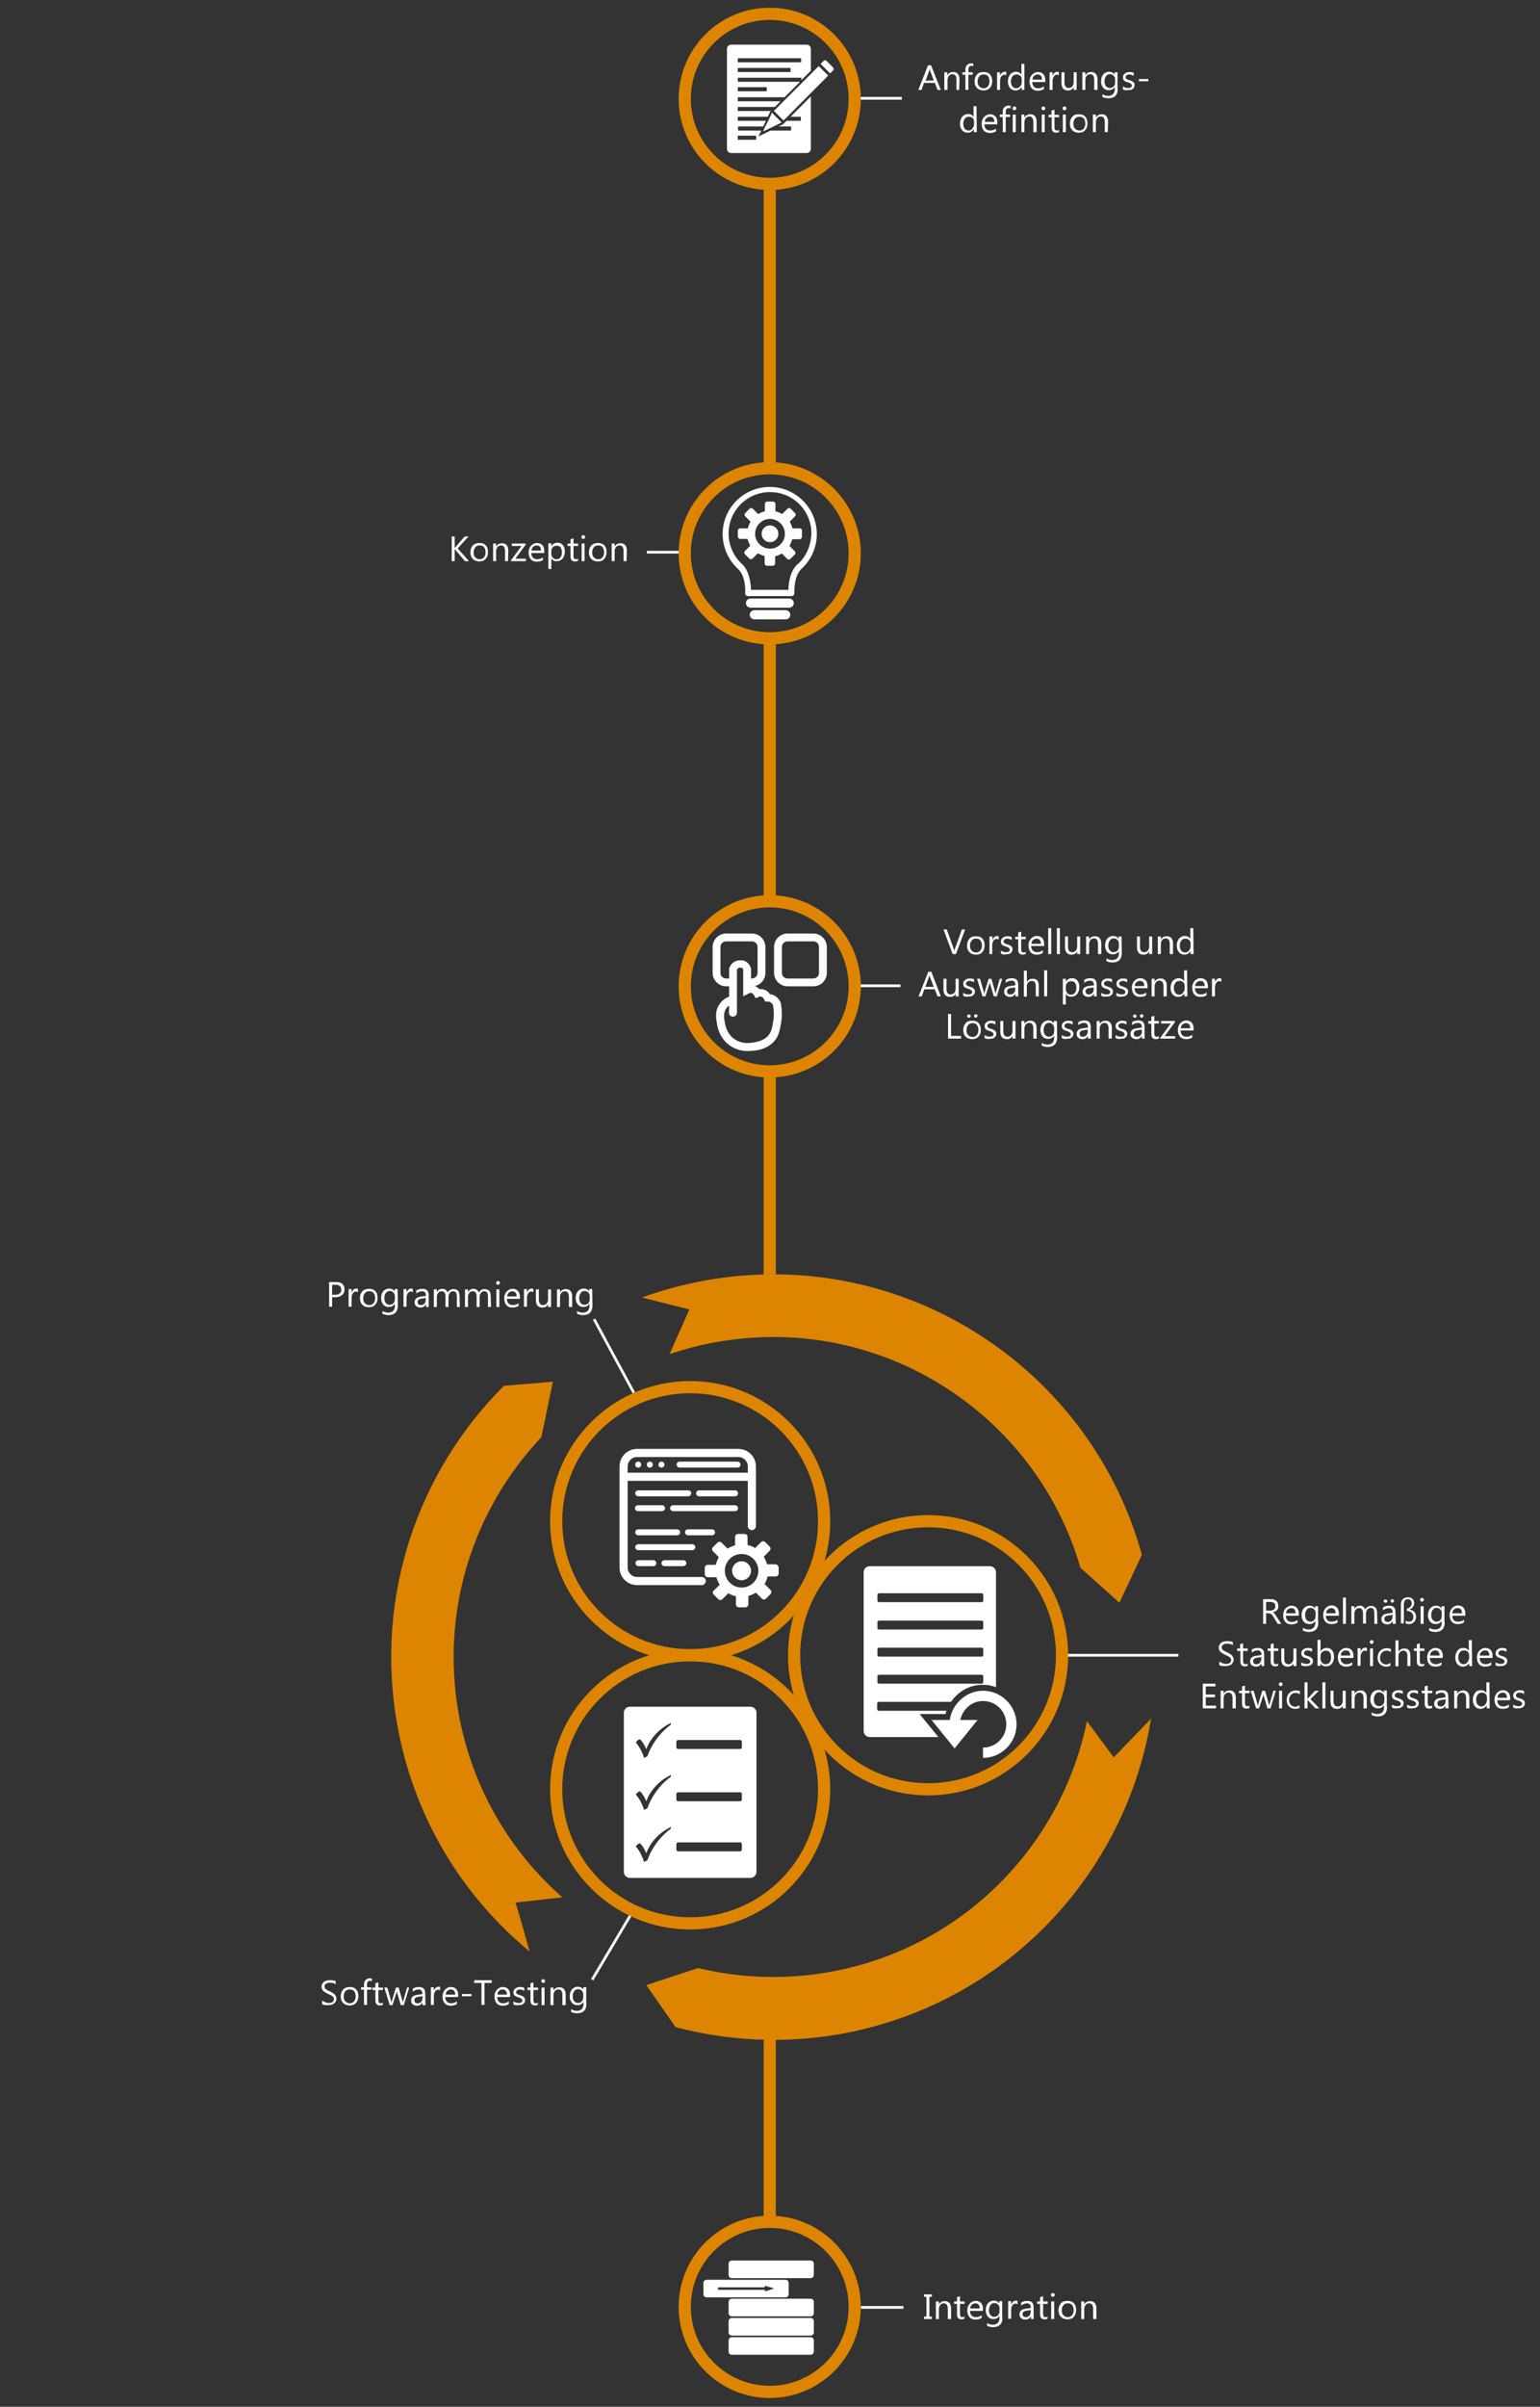<?xml version="1.0" encoding="utf-8"?>
<!-- Generator: Adobe Illustrator 22.1.0, SVG Export Plug-In . SVG Version: 6.00 Build 0)  -->
<svg version="1.1" id="Ebene_1" xmlns="http://www.w3.org/2000/svg" xmlns:xlink="http://www.w3.org/1999/xlink" x="0px" y="0px"
	 viewBox="0 0 569 888.7" style="enable-background:new 0 0 569 888.7;" xml:space="preserve">
<rect x="0" y="0" width="569" height="888.7" fill="#333333" stroke="none"/>
<style type="text/css">
	.st0{display:none;stroke:#FFFFFF;stroke-miterlimit:10;}
	.st1{fill:none;stroke:#FFFFFF;stroke-miterlimit:10;}
	.st2{fill:#FFFFFF;}
	.st3{fill:#DD8500;}
	.st4{fill:none;stroke:#DD8500;stroke-width:4.5;stroke-miterlimit:10;}
</style>
<rect x="0.5" y="0.5" class="st0" width="568" height="887.7"/>
<g>
	<g>
		<line class="st1" x1="333.2" y1="36.3" x2="317.5" y2="36.3"/>
		<line class="st1" x1="253.6" y1="203.9" x2="239" y2="203.9"/>
		<line class="st1" x1="332.7" y1="364" x2="316.9" y2="364"/>
		<line class="st1" x1="435.4" y1="611.2" x2="392" y2="611.2"/>
		<line class="st1" x1="333.8" y1="852" x2="318.1" y2="852"/>
		<line class="st1" x1="219.5" y1="487.1" x2="234.2" y2="514.3"/>
		<line class="st1" x1="218.8" y1="731" x2="233.6" y2="706.1"/>
	</g>
	<g>
		<g>
			<path class="st2" d="M299.6,26.1V18c0-0.8-0.7-1.5-1.5-1.5h-28c-0.8,0-1.5,0.7-1.5,1.5v37c0,0.8,0.7,1.5,1.5,1.5h28
				c0.8,0,1.5-0.7,1.5-1.5V35.6l-7.5,7.5h3.8v1.5h-5.3l-1.3,1.3l0,0l-1.6,0.8h4.6v1.5h-7.6l-4.5,2.2l1.1-2.2h-8.6v-1.5h9.3l1-2.1
				h-10.4v-1.5h11.1l0.9-1.9l0.2-0.2h-12.2v-1.5h13.7l2.1-2.1h-15.8v-1.5h17.3l5.7-5.7h-23v-1.5h23.5v0.9L299.6,26.1z M279.4,50.1
				v1.5h-6.8v-1.5H279.4z M283.3,32.2v1.5h-10.7v-1.5H283.3z M292.1,26.6h-19.5v-1.5h19.5V26.6z M296,23h-23.4v-1.5H296V23z"/>
			<g>
				<polygon class="st2" points="302.5,24.4 291.1,35.8 289.6,37.3 287.5,39.4 286,40.9 285.9,40.9 288,43 289.5,44.5 289.5,44.5 
					289.5,44.5 291,43 306,27.9 				"/>
				<polygon class="st2" points="288.1,44.5 286.6,43 285.2,41.6 284.6,43 283.9,44.5 282.8,46.6 282.1,48.1 281.9,48.5 282.9,48.1 
					286,46.6 288.8,45.2 				"/>
				<path class="st2" d="M304.4,22.4l-1.2,1.2l3.5,3.5l1.2-1.2c0.2-0.2,0.2-0.6,0-0.9l-2.7-2.7C305.1,22.2,304.7,22.2,304.4,22.4z"
					/>
			</g>
		</g>
		<g>
			<path class="st2" d="M276.3,388.1c-1.9,0-4.3-0.4-6.6-2c-3.8-2.7-4.6-6.7-4.8-8.1l0,0c-0.3-1.7-0.9-4.7,1-7.3
				c0.8-1.2,2-2.1,3.5-2.7c0-0.7,0-1.5,0-2.2c0-2.7,0-5.4,0-8.1v-0.2l0.1-0.2c0.2-0.4,0.7-1.6,1.9-2.2c0.6-0.3,1.2-0.5,1.9-0.5
				c1.2-0.1,2.1,0.2,2.9,0.9c0.7,0.6,1.1,1.4,1.3,2.3v0.1v5.9c0.1,0,0.3,0,0.4,0c1.2,0.2,2.1,0.8,2.6,1.4c0.4,0,0.9,0,1.4,0.1
				c1.3,0.3,2.1,1.1,2.6,1.8c0.4,0.1,0.8,0.2,1.2,0.3c1.6,0.7,2.4,2,2.7,2.7l0.1,0.2v0.2c0.5,2.6,0.5,5.2,0,7.8
				c-0.4,2.1-0.7,4-2.2,5.9c-2.4,2.9-5.8,3.5-7.2,3.7C278.6,387.9,277.6,388.1,276.3,388.1z M269.4,371.3c-0.4,0.3-0.8,0.6-1.1,1.1
				c-1.1,1.6-0.8,3.6-0.5,5.1l0,0c0.2,1.2,0.8,4.3,3.6,6.2c2.9,2,6,1.4,7.2,1.2c1.1-0.2,3.7-0.6,5.4-2.7c1-1.3,1.3-2.7,1.6-4.6
				c0.4-2.1,0.4-4.3,0-6.5c-0.2-0.3-0.5-0.8-1.1-1.1c-0.3-0.1-0.6-0.2-0.9-0.2h-0.9l-0.4-0.8c-0.1-0.2-0.4-0.8-1.1-1
				c-0.4-0.1-0.7,0-0.8,0.1l-1.2,0.5l-0.6-1.1c-0.1-0.1-0.5-0.8-1.1-0.9c-0.3,0-0.6,0-0.8,0.2l-2.1,1.1V358c0-0.1-0.1-0.4-0.3-0.5
				c-0.3-0.2-0.6-0.2-0.9-0.2l0,0c-0.1,0-0.3,0-0.6,0.2c-0.2,0.1-0.4,0.3-0.5,0.5c0,2.6,0,5.2,0,7.8c0,2.7,0,5.4,0,8.1
				c0,0.8-0.7,1.5-1.5,1.5s-1.5-0.7-1.5-1.5C269.4,373.1,269.4,372.2,269.4,371.3z"/>
			<path class="st2" d="M277.8,364.2h-1.6v-2.9h1.6c1.2,0,2.1-0.9,2.1-2.1v-9.5c0-1.2-0.9-2.1-2.1-2.1h-9.5c-1.2,0-2.1,0.9-2.1,2.1
				v9.5c0,1.2,0.9,2.1,2.1,2.1h1.9v2.9h-1.9c-2.8,0-5-2.3-5-5v-9.5c0-2.8,2.3-5,5-5h9.5c2.8,0,5,2.3,5,5v9.5
				C282.8,362,280.6,364.2,277.8,364.2z"/>
			<path class="st2" d="M300.5,364.2H291c-2.8,0-5-2.3-5-5v-9.5c0-2.8,2.3-5,5-5h9.5c2.8,0,5,2.3,5,5v9.5
				C305.5,362,303.3,364.2,300.5,364.2z M291,347.6c-1.2,0-2.1,0.9-2.1,2.1v9.5c0,1.2,0.9,2.1,2.1,2.1h9.5c1.2,0,2.1-0.9,2.1-2.1
				v-9.5c0-1.2-0.9-2.1-2.1-2.1H291z"/>
		</g>
		<g>
			<path class="st2" d="M284.4,179.8c-9.6,0-17.4,7.8-17.4,17.4c0,5,2.2,9.8,5.9,13.1c2.8,2.8,2.5,8.6,2.4,8.7
				c0,0.3,0.1,0.6,0.3,0.8c0.2,0.2,0.5,0.3,0.8,0.3h16c0.3,0,0.6-0.1,0.8-0.3c0.2-0.2,0.3-0.5,0.3-0.8c0-0.1-0.3-5.9,2.4-8.7
				c0.1-0.1,0.1-0.1,0.2-0.2c3.6-3.3,5.7-8,5.7-12.9C301.8,187.6,294,179.8,284.4,179.8z M294.4,208.6c-0.1,0.1-0.2,0.2-0.2,0.2
				c-2.4,2.6-2.9,6.9-2.9,9h-13.8c-0.1-2.1-0.5-6.6-3.1-9.3c-3.3-2.9-5.2-7.1-5.2-11.5c0-8.4,6.8-15.3,15.3-15.3s15.3,6.8,15.3,15.3
				C299.6,201.6,297.8,205.8,294.4,208.6z"/>
			<g>
				<path class="st2" d="M291.6,223.8h-14.3c-0.6,0-1.1-0.5-1.1-1.1l0,0c0-0.6,0.5-1.1,1.1-1.1h14.3c0.6,0,1.1,0.5,1.1,1.1l0,0
					C292.7,223.3,292.2,223.8,291.6,223.8z"/>
				<path class="st2" d="M291.6,224.4h-14.3c-0.9,0-1.7-0.8-1.7-1.7l0,0c0-0.9,0.8-1.7,1.7-1.7h14.3c0.9,0,1.7,0.8,1.7,1.7l0,0
					C293.3,223.6,292.5,224.4,291.6,224.4z M277.3,222.2c-0.3,0-0.5,0.2-0.5,0.5l0,0c0,0.3,0.2,0.5,0.5,0.5h14.3
					c0.3,0,0.5-0.2,0.5-0.5l0,0c0-0.3-0.2-0.5-0.5-0.5H277.3z"/>
			</g>
			<g>
				<path class="st2" d="M290.3,228.1h-11.6c-0.6,0-1.1-0.5-1.1-1.1l0,0c0-0.6,0.5-1.1,1.1-1.1h11.6c0.6,0,1.1,0.5,1.1,1.1l0,0
					C291.4,227.7,290.9,228.1,290.3,228.1z"/>
				<path class="st2" d="M290.3,228.7h-11.6c-0.9,0-1.7-0.8-1.7-1.7s0.8-1.7,1.7-1.7h11.6c0.9,0,1.7,0.8,1.7,1.7l0,0
					C292,228,291.2,228.7,290.3,228.7z M278.7,226.6c-0.3,0-0.5,0.2-0.5,0.5s0.2,0.5,0.5,0.5h11.6c0.3,0,0.5-0.2,0.5-0.5
					s-0.2-0.5-0.5-0.5H278.7z"/>
			</g>
			<g>
				<path class="st2" d="M295.5,195.1h-2.7c-0.2-0.9-0.6-1.7-1-2.5l1.9-1.9c0.4-0.4,0.4-0.9,0-1.3l-1.5-1.5c-0.4-0.4-0.9-0.4-1.3,0
					l-1.9,1.9c-0.8-0.4-1.6-0.8-2.5-1v-2.7c0-0.5-0.4-0.9-0.9-0.9h-2.1c-0.5,0-0.9,0.4-0.9,0.9v2.7c-0.9,0.2-1.7,0.6-2.5,1l-1.9-1.9
					c-0.4-0.4-0.9-0.4-1.3,0l-1.5,1.5c-0.4,0.4-0.4,0.9,0,1.3l1.9,1.9c-0.4,0.8-0.8,1.6-1,2.5h-2.8c-0.5,0-0.9,0.4-0.9,0.9v2.1
					c0,0.5,0.4,0.9,0.9,0.9h2.7c0.2,0.9,0.6,1.7,1,2.5l-1.9,1.9c-0.4,0.4-0.4,0.9,0,1.3l1.5,1.5c0.4,0.4,0.9,0.4,1.3,0l1.9-1.9
					c0.8,0.4,1.6,0.8,2.5,1v2.7c0,0.5,0.4,0.9,0.9,0.9h2.1c0.5,0,0.9-0.4,0.9-0.9v-2.6c0.9-0.2,1.7-0.6,2.5-1l1.9,1.9
					c0.4,0.4,0.9,0.4,1.3,0l1.5-1.5c0.4-0.4,0.4-0.9,0-1.3l-1.9-1.9c0.4-0.8,0.8-1.6,1-2.5h2.7c0.5,0,0.9-0.4,0.9-0.9v-2.1
					C296.4,195.5,296,195.1,295.5,195.1z M284.5,202.6c-3,0-5.5-2.5-5.5-5.5s2.5-5.5,5.5-5.5s5.5,2.5,5.5,5.5
					C290,200.2,287.5,202.6,284.5,202.6z"/>
				<ellipse class="st2" cx="284.5" cy="197.1" rx="3.1" ry="3.1"/>
			</g>
		</g>
		<g>
			<g>
				<path class="st2" d="M286.5,577.6h-3.1c-0.3-1-0.7-1.9-1.2-2.8l2.2-2.2c0.4-0.4,0.4-1.1,0-1.5l-1.7-1.7c-0.4-0.4-1.1-0.4-1.5,0
					l-2.2,2.2c-0.8-0.5-1.8-0.9-2.8-1.1v-3c0-0.6-0.5-1.1-1.1-1.1h-2.4c-0.6,0-1.1,0.5-1.1,1.1v3.1c-1,0.3-1.9,0.7-2.8,1.2l-2.2-2.2
					c-0.4-0.4-1.1-0.4-1.5,0l-1.7,1.7c-0.4,0.4-0.4,1.1,0,1.5l2.2,2.2c-0.5,0.8-0.9,1.8-1.1,2.8h-3c-0.6,0-1.1,0.5-1.1,1.1v2.4
					c0,0.6,0.5,1.1,1.1,1.1h3.2c0.3,1,0.7,1.9,1.2,2.8l-2.2,2.1c-0.4,0.4-0.4,1.1,0,1.5l1.7,1.7c0.4,0.4,1.1,0.4,1.5,0l2.2-2.2
					c0.8,0.5,1.8,0.9,2.8,1.1v3c0,0.6,0.5,1.1,1.1,1.1h2.4c0.6,0,1.1-0.5,1.1-1.1v-3.1c1-0.3,1.9-0.7,2.8-1.2l2.2,2.2
					c0.4,0.4,1.1,0.4,1.5,0l1.7-1.7c0.4-0.4,0.4-1.1,0-1.5l-2.2-2.2c0.5-0.8,0.9-1.8,1.1-2.8h3c0.6,0,1.1-0.5,1.1-1.1v-2.4
					C287.5,578.1,287,577.6,286.5,577.6z M274,586.2c-3.4,0-6.2-2.8-6.2-6.2c0-3.4,2.8-6.2,6.2-6.2s6.2,2.8,6.2,6.2
					C280.2,583.4,277.5,586.2,274,586.2z"/>
				<ellipse class="st2" cx="274" cy="580" rx="3.5" ry="3.5"/>
			</g>
			<path class="st2" d="M259.3,585.3h-23.9c-3.6,0-6.5-2.9-6.5-6.5v-37.3c0-3.6,2.9-6.5,6.5-6.5h37.4c3.6,0,6.5,2.9,6.5,6.5v22
				c0,0.8-0.7,1.5-1.5,1.5s-1.5-0.7-1.5-1.5v-22c0-2-1.6-3.5-3.5-3.5h-37.4c-2,0-3.5,1.6-3.5,3.5v37.3c0,2,1.6,3.5,3.5,3.5h23.9
				c0.8,0,1.5,0.7,1.5,1.5C260.7,584.7,260.1,585.3,259.3,585.3z"/>
			<rect x="230.3" y="543.8" class="st2" width="47" height="3"/>
			<path class="st2" d="M272.5,541.9h-21.4c-0.6,0-1.1-0.5-1.1-1.1c0-0.6,0.5-1.1,1.1-1.1h21.4c0.6,0,1.1,0.5,1.1,1.1
				C273.6,541.4,273.1,541.9,272.5,541.9z"/>
			<circle class="st2" cx="235.8" cy="540.8" r="1.1"/>
			<circle class="st2" cx="240.1" cy="540.8" r="1.1"/>
			<circle class="st2" cx="244.4" cy="540.8" r="1.1"/>
			<path class="st2" d="M254.3,552.5h-18.5c-0.6,0-1.1-0.5-1.1-1.1c0-0.6,0.5-1.1,1.1-1.1h18.5c0.6,0,1.1,0.5,1.1,1.1
				C255.3,552,254.9,552.5,254.3,552.5z"/>
			<path class="st2" d="M255.8,572.4h-20c-0.6,0-1.1-0.5-1.1-1.1c0-0.6,0.5-1.1,1.1-1.1h20c0.6,0,1.1,0.5,1.1,1.1
				C256.9,571.9,256.4,572.4,255.8,572.4z"/>
			<path class="st2" d="M271.6,552.5h-13.3c-0.6,0-1.1-0.5-1.1-1.1c0-0.6,0.5-1.1,1.1-1.1h13.3c0.6,0,1.1,0.5,1.1,1.1
				C272.7,552,272.2,552.5,271.6,552.5z"/>
			<path class="st2" d="M271.6,558h-22.9c-0.6,0-1.1-0.5-1.1-1.1c0-0.6,0.5-1.1,1.1-1.1h22.9c0.6,0,1.1,0.5,1.1,1.1
				C272.7,557.5,272.2,558,271.6,558z"/>
			<path class="st2" d="M244.6,558h-8.9c-0.6,0-1.1-0.5-1.1-1.1c0-0.6,0.5-1.1,1.1-1.1h8.9c0.6,0,1.1,0.5,1.1,1.1
				C245.7,557.5,245.2,558,244.6,558z"/>
			<path class="st2" d="M250.2,566.9h-14.4c-0.6,0-1.1-0.5-1.1-1.1c0-0.6,0.5-1.1,1.1-1.1h14.4c0.6,0,1.1,0.5,1.1,1.1
				C251.3,566.4,250.8,566.9,250.2,566.9z"/>
			<path class="st2" d="M263.1,566.9h-8.9c-0.6,0-1.1-0.5-1.1-1.1c0-0.6,0.5-1.1,1.1-1.1h8.9c0.6,0,1.1,0.5,1.1,1.1
				C264.2,566.4,263.7,566.9,263.1,566.9z"/>
			<path class="st2" d="M241.4,578.3h-5.5c-0.6,0-1.1-0.5-1.1-1.1c0-0.6,0.5-1.1,1.1-1.1h5.5c0.6,0,1.1,0.5,1.1,1.1
				C242.5,577.8,242,578.3,241.4,578.3z"/>
			<path class="st2" d="M252.5,578.3h-7c-0.6,0-1.1-0.5-1.1-1.1c0-0.6,0.5-1.1,1.1-1.1h7c0.6,0,1.1,0.5,1.1,1.1
				C253.6,577.8,253,578.3,252.5,578.3z"/>
		</g>
		<g>
			<path class="st2" d="M349.3,633c0.1-0.4,0.3-0.9,0.4-1.3h-25c-0.3,0-0.6-0.2-0.6-0.6V629c0-0.3,0.2-0.6,0.6-0.6h26.7
				c2.5-3.7,6.7-6.3,11.7-6.3c1.7,0,3.4,0.3,4.9,0.9v-42.4c0-1.3-1-2.3-2.3-2.3h-44.3c-1.3,0-2.3,1-2.3,2.3v58.5
				c0,1.3,1,2.3,2.3,2.3h25.3l-6.9-8.5h9.5V633z M324.2,588.9c0-0.3,0.2-0.6,0.6-0.6h37.9c0.3,0,0.6,0.2,0.6,0.6v2.1
				c0,0.3-0.2,0.6-0.6,0.6h-37.9c-0.3,0-0.6-0.2-0.6-0.6V588.9z M324.2,599c0-0.3,0.2-0.6,0.6-0.6h37.9c0.3,0,0.6,0.2,0.6,0.6v2.1
				c0,0.3-0.2,0.6-0.6,0.6h-37.9c-0.3,0-0.6-0.2-0.6-0.6V599z M324.2,609c0-0.3,0.2-0.6,0.6-0.6h37.9c0.3,0,0.6,0.2,0.6,0.6v2.1
				c0,0.3-0.2,0.6-0.6,0.6h-37.9c-0.3,0-0.6-0.2-0.6-0.6V609z M324.2,619c0-0.3,0.2-0.6,0.6-0.6h37.9c0.3,0,0.6,0.2,0.6,0.6v2.1
				c0,0.3-0.2,0.6-0.6,0.6h-37.9c-0.3,0-0.6-0.2-0.6-0.6V619z"/>
			<g>
				<path class="st2" d="M363.2,649.1v-3.8c4.7,0,8.6-3.8,8.6-8.6c0-4.8-3.8-8.6-8.6-8.6c-5.1,0-8.5,4.4-8.6,8.6h-3.8
					c0-3.1,1.3-6.2,3.5-8.5c2.4-2.5,5.5-3.9,8.9-3.9c6.8,0,12.4,5.6,12.4,12.4S370,649.1,363.2,649.1z"/>
				<g>
					<polygon class="st2" points="352.7,643 357.9,636.7 347.5,636.7 					"/>
					<path class="st2" d="M352.7,645.6l-8.5-10.5h17L352.7,645.6z M350.9,638.3l1.8,2.2l1.8-2.2H350.9z"/>
				</g>
			</g>
		</g>
		<path class="st2" d="M277.3,630.2h-44.6c-1.2,0-2.2,1-2.2,2.2v58.8c0,1.2,1,2.2,2.2,2.2h44.6c1.2,0,2.2-1,2.2-2.2v-58.8
			C279.5,631.2,278.5,630.2,277.3,630.2z M247.8,675.3c-1.4,1-3.2,2.6-4.9,4.8c-1.9,2.5-3.1,5-3.7,6.8c-0.4,0.2-0.8,0.4-1.3,0.6
			c-0.1-0.6-0.3-1.2-0.6-1.8c-0.7-1.7-1.6-3-2.4-3.9c0.6-0.8,1.3-1.3,1.6-1.1c0.1,0,0.3,0.2,0.5,0.5c0,0.1,0.1,0.1,0.1,0.1
			c0.4,0.6,0.8,1.2,0.8,1.2c0.4,0.7,0.7,1.4,0.9,1.8c0.5-1.4,1.5-3.5,3.5-5.6c2.1-2.3,4.4-3.5,5.7-4.2
			C247.9,674.8,247.8,675.1,247.8,675.3z M247.8,656.1c-1.4,1-3.2,2.6-4.9,4.8c-1.9,2.5-3.1,5-3.7,6.8c-0.4,0.2-0.8,0.4-1.3,0.6
			c-0.1-0.6-0.3-1.2-0.6-1.8c-0.7-1.7-1.6-3-2.4-3.9c0.6-0.8,1.3-1.3,1.6-1.1c0.1,0,0.3,0.2,0.5,0.5c0,0.1,0.1,0.1,0.1,0.1
			c0.4,0.6,0.8,1.2,0.8,1.2c0.4,0.7,0.7,1.4,0.9,1.8c0.5-1.4,1.5-3.5,3.5-5.6c2.1-2.3,4.4-3.5,5.7-4.2
			C247.9,655.6,247.8,655.8,247.8,656.1z M247.8,636.9c-1.4,1-3.2,2.6-4.9,4.8c-1.9,2.5-3.1,5-3.7,6.8c-0.4,0.2-0.8,0.4-1.3,0.6
			c-0.1-0.6-0.3-1.2-0.6-1.8c-0.7-1.7-1.6-3-2.4-3.9c0.6-0.8,1.3-1.3,1.6-1.1c0.1,0,0.3,0.2,0.5,0.5c0,0.1,0.1,0.1,0.1,0.1
			c0.4,0.6,0.8,1.2,0.8,1.2c0.4,0.7,0.7,1.4,0.9,1.8c0.5-1.4,1.5-3.5,3.5-5.6c2.1-2.3,4.4-3.5,5.7-4.2
			C247.9,636.4,247.8,636.6,247.8,636.9z M274.1,683c0,0.3-0.3,0.6-0.6,0.6h-23c-0.3,0-0.6-0.3-0.6-0.6v-2.1c0-0.3,0.3-0.6,0.6-0.6
			h23c0.3,0,0.6,0.3,0.6,0.6V683L274.1,683z M274.1,664.5c0,0.3-0.3,0.6-0.6,0.6h-23c-0.3,0-0.6-0.3-0.6-0.6v-2.1
			c0-0.3,0.3-0.6,0.6-0.6h23c0.3,0,0.6,0.3,0.6,0.6V664.5L274.1,664.5z M274.1,645.2c0,0.3-0.3,0.6-0.6,0.6h-23
			c-0.3,0-0.6-0.3-0.6-0.6v-2.1c0-0.3,0.3-0.6,0.6-0.6h23c0.3,0,0.6,0.3,0.6,0.6V645.2L274.1,645.2z"/>
		<g>
			<path class="st2" d="M299.5,841.2h-29.1c-0.7,0-1.2-0.5-1.2-1.2v-4.1c0-0.7,0.5-1.2,1.2-1.2h29.1c0.7,0,1.2,0.5,1.2,1.2v4.1
				C300.7,840.7,300.2,841.2,299.5,841.2z"/>
			<path class="st2" d="M299.5,855.3h-29.1c-0.7,0-1.2-0.5-1.2-1.2V850c0-0.7,0.5-1.2,1.2-1.2h29.1c0.7,0,1.2,0.5,1.2,1.2v4.1
				C300.7,854.8,300.2,855.3,299.5,855.3z"/>
			<path class="st2" d="M299.5,862.4h-29.1c-0.7,0-1.2-0.5-1.2-1.2v-4.1c0-0.7,0.5-1.2,1.2-1.2h29.1c0.7,0,1.2,0.5,1.2,1.2v4.1
				C300.7,861.9,300.2,862.4,299.5,862.4z"/>
			<path class="st2" d="M299.5,869.5h-29.1c-0.7,0-1.2-0.5-1.2-1.2v-4.1c0-0.7,0.5-1.2,1.2-1.2h29.1c0.7,0,1.2,0.5,1.2,1.2v4.1
				C300.7,868.9,300.2,869.5,299.5,869.5z"/>
			<path class="st2" d="M290.2,841.8h-29.1c-0.7,0-1.2,0.5-1.2,1.2v4.1c0,0.7,0.5,1.2,1.2,1.2h29.1c0.7,0,1.2-0.5,1.2-1.2V843
				C291.4,842.3,290.9,841.8,290.2,841.8z M284.3,845.6l-1.7,0.5v-0.6h-17.3v-0.9h17.3V844l1.7,0.5l1.7,0.5L284.3,845.6z"/>
		</g>
	</g>
	<g>
		<path class="st3" d="M401.6,635.5c-9.4,46.1-46.1,84-95.3,92.7c-16.6,2.9-33,2.2-48.4-1.5c-6.4,2.1-12.7,4.2-19.1,6.3
			c3.6,5.2,7.2,10.3,10.8,15.5c19.2,5.1,39.8,6.2,60.7,2.6c60.8-10.8,105.6-58.8,115-116.5c-4.6,4.8-9.2,9.5-13.8,14.3L401.6,635.5z
			"/>
		<path class="st3" d="M186.2,511.7c-31.6,31.5-47.8,77.4-39.5,124.7c6,34.4,24.1,63.7,49,84.2c-1.7-6-3.4-12.1-5.2-18.1l17.3-1.9
			c-19.5-17.1-33.5-40.7-38.4-68.2c-6.7-38.3,5.8-75.5,30.6-101.7c1.5-6.8,2.8-13.7,4.3-20.5C198.2,510.7,192.2,511.2,186.2,511.7z"
			/>
		<path class="st3" d="M261.2,472.7c-8.3,1.5-16.3,3.6-24,6.4c5.8,1.5,11.7,2.9,17.5,4.4l-7.3,16.5c5.7-1.9,11.6-3.5,17.7-4.5
			c60.1-10.6,117.5,26.2,134.1,83.4c4.8,4.3,9.6,8.6,14.4,12.9c2.8-5.9,5.5-11.8,8.3-17.7C402.7,504.7,333.5,460,261.2,472.7z"/>
	</g>
	<g>
		<g>
			<circle class="st4" cx="284.4" cy="204.3" r="31.4"/>
			<circle class="st4" cx="284.4" cy="36.5" r="31.4"/>
			<circle class="st4" cx="284.4" cy="364.2" r="31.4"/>
			<circle class="st4" cx="284.4" cy="851.8" r="31.4"/>
			<circle class="st4" cx="342.9" cy="611.2" r="49.5"/>
			<circle class="st4" cx="255" cy="660.7" r="49.5"/>
			<circle class="st4" cx="255" cy="561.7" r="49.5"/>
		</g>
		<line class="st4" x1="284.4" y1="69.4" x2="284.4" y2="171.4"/>
		<line class="st4" x1="284.4" y1="739.2" x2="284.4" y2="819.2"/>
		<line class="st4" x1="284.4" y1="396.9" x2="284.4" y2="490.4"/>
		<line class="st4" x1="284.4" y1="234.2" x2="284.4" y2="333.9"/>
	</g>
	<g>
		<g>
			<path class="st2" d="M347.6,33.2h-1.2l-1-2.6h-4l-0.9,2.6h-1.2l3.6-9.1h1.1L347.6,33.2z M345,29.7l-1.4-3.8
				c0-0.1-0.1-0.3-0.1-0.6l0,0c0,0.3-0.1,0.5-0.1,0.6l-1.4,3.9L345,29.7L345,29.7z"/>
			<path class="st2" d="M354.4,33.2h-1v-3.7c0-1.4-0.5-2.1-1.5-2.1c-0.5,0-1,0.2-1.3,0.6c-0.3,0.4-0.5,0.9-0.5,1.5v3.7h-1.2v-6.5
				h1.1v1.1l0,0c0.5-0.8,1.2-1.2,2.2-1.2c0.7,0,1.3,0.2,1.7,0.7c0.4,0.5,0.6,1.1,0.6,2L354.4,33.2L354.4,33.2z"/>
			<path class="st2" d="M359.6,24.5c-0.2-0.1-0.4-0.2-0.7-0.2c-0.7,0-1.1,0.5-1.1,1.4v1h1.6v0.9h-1.6v5.6h-1.1v-5.6h-1.1v-0.9h1.1
				v-1.1c0-0.7,0.2-1.2,0.6-1.6c0.4-0.4,0.9-0.6,1.5-0.6c0.3,0,0.6,0,0.8,0.1C359.6,23.5,359.6,24.5,359.6,24.5z"/>
			<path class="st2" d="M363.4,33.4c-1,0-1.8-0.3-2.4-0.9c-0.6-0.6-0.9-1.4-0.9-2.4c0-1.1,0.3-1.9,0.9-2.6c0.6-0.7,1.4-0.9,2.5-0.9
				c1,0,1.8,0.3,2.3,0.9s0.8,1.4,0.8,2.5c0,1-0.3,1.9-0.9,2.5C365.1,33.1,364.4,33.4,363.4,33.4z M363.4,27.5
				c-0.7,0-1.2,0.2-1.6,0.7c-0.4,0.5-0.6,1.1-0.6,1.9s0.2,1.4,0.6,1.8c0.4,0.4,0.9,0.7,1.6,0.7c0.7,0,1.2-0.2,1.6-0.7
				c0.4-0.5,0.6-1.1,0.6-1.9c0-0.8-0.2-1.4-0.6-1.9S364,27.5,363.4,27.5z"/>
			<path class="st2" d="M371.9,27.8c-0.2-0.1-0.5-0.2-0.8-0.2c-0.5,0-0.8,0.2-1.1,0.6c-0.3,0.4-0.5,1-0.5,1.7v3.3h-1.1v-6.5h1.1V28
				l0,0c0.2-0.5,0.4-0.8,0.7-1.1c0.3-0.3,0.7-0.4,1-0.4s0.5,0,0.6,0.1v1.2H371.9z"/>
			<path class="st2" d="M378.6,33.2h-1.1v-1.1l0,0c-0.5,0.8-1.3,1.3-2.3,1.3c-0.8,0-1.5-0.3-2-0.9c-0.5-0.6-0.8-1.4-0.8-2.4
				c0-1.1,0.3-1.9,0.8-2.6c0.6-0.6,1.3-1,2.2-1c0.9,0,1.6,0.4,2,1.1l0,0v-4h1.1v9.6H378.6z M377.5,30.3v-1c0-0.5-0.2-1-0.5-1.3
				c-0.3-0.3-0.8-0.5-1.4-0.5s-1.2,0.2-1.5,0.7c-0.4,0.5-0.6,1.1-0.6,1.9c0,0.7,0.2,1.3,0.5,1.8c0.4,0.4,0.8,0.7,1.4,0.7
				c0.6,0,1.1-0.2,1.4-0.6C377.4,31.5,377.5,30.9,377.5,30.3z"/>
			<path class="st2" d="M386.1,30.3h-4.7c0,0.7,0.2,1.3,0.6,1.7c0.4,0.4,0.9,0.6,1.6,0.6c0.7,0,1.4-0.2,2.1-0.7v1
				c-0.6,0.4-1.4,0.6-2.3,0.6s-1.7-0.3-2.2-0.9c-0.5-0.6-0.8-1.4-0.8-2.5c0-1,0.3-1.8,0.9-2.5c0.6-0.6,1.3-1,2.2-1s1.5,0.3,2,0.8
				s0.7,1.3,0.7,2.3v0.6H386.1z M385,29.4c0-0.6-0.2-1.1-0.4-1.4s-0.7-0.5-1.2-0.5s-0.9,0.2-1.3,0.5s-0.6,0.8-0.6,1.4H385z"/>
			<path class="st2" d="M391.3,27.8c-0.2-0.1-0.5-0.2-0.8-0.2c-0.5,0-0.8,0.2-1.1,0.6c-0.3,0.4-0.5,1-0.5,1.7v3.3h-1.1v-6.5h1.1V28
				l0,0c0.2-0.5,0.4-0.8,0.7-1.1c0.3-0.3,0.7-0.4,1-0.4c0.3,0,0.5,0,0.6,0.1v1.2H391.3z"/>
			<path class="st2" d="M397.8,33.2h-1.1v-1l0,0c-0.4,0.8-1.1,1.2-2.1,1.2c-1.6,0-2.4-0.9-2.4-2.8v-3.9h1.1v3.7
				c0,1.4,0.5,2.1,1.6,2.1c0.5,0,0.9-0.2,1.3-0.6c0.3-0.4,0.5-0.9,0.5-1.5v-3.7h1.1C397.8,26.7,397.8,33.2,397.8,33.2z"/>
			<path class="st2" d="M405.4,33.2h-1.1v-3.7c0-1.4-0.5-2.1-1.5-2.1c-0.5,0-1,0.2-1.3,0.6c-0.3,0.4-0.5,0.9-0.5,1.5v3.7h-1.1v-6.5
				h1.1v1.1l0,0c0.5-0.8,1.2-1.2,2.2-1.2c0.7,0,1.3,0.2,1.7,0.7c0.4,0.5,0.6,1.1,0.6,2v3.9H405.4z"/>
			<path class="st2" d="M413,32.7c0,2.4-1.2,3.6-3.5,3.6c-0.8,0-1.5-0.2-2.2-0.5v-1c0.7,0.4,1.5,0.6,2.1,0.6c1.6,0,2.5-0.9,2.5-2.6
				v-0.7l0,0c-0.5,0.8-1.3,1.2-2.3,1.2c-0.8,0-1.5-0.3-2-0.9c-0.5-0.6-0.8-1.4-0.8-2.3c0-1.1,0.3-2,0.8-2.6s1.3-1,2.2-1
				c0.9,0,1.6,0.4,2,1.1l0,0v-0.9h1.1v6H413z M412,30.3v-1c0-0.5-0.2-1-0.5-1.3c-0.4-0.4-0.8-0.6-1.3-0.6c-0.7,0-1.2,0.2-1.5,0.7
				c-0.4,0.5-0.6,1.1-0.6,2c0,0.7,0.2,1.3,0.5,1.7c0.4,0.4,0.8,0.7,1.4,0.7s1.1-0.2,1.5-0.6C411.9,31.5,412,31,412,30.3z"/>
			<path class="st2" d="M414.9,33v-1.1c0.6,0.4,1.2,0.6,1.9,0.6c0.9,0,1.4-0.3,1.4-0.9c0-0.2,0-0.3-0.1-0.4
				c-0.1-0.1-0.2-0.2-0.3-0.3s-0.3-0.2-0.5-0.3c-0.2-0.1-0.4-0.2-0.6-0.2c-0.3-0.1-0.6-0.2-0.8-0.3c-0.2-0.1-0.4-0.2-0.6-0.4
				c-0.1-0.1-0.3-0.3-0.3-0.5s-0.1-0.4-0.1-0.7c0-0.3,0.1-0.6,0.2-0.8c0.1-0.2,0.3-0.4,0.6-0.6c0.2-0.2,0.5-0.3,0.8-0.4
				c0.3-0.1,0.6-0.1,0.9-0.1c0.6,0,1.1,0.1,1.5,0.3V28c-0.5-0.3-1.1-0.5-1.7-0.5c-0.2,0-0.4,0-0.5,0.1c-0.2,0-0.3,0.1-0.4,0.2
				s-0.2,0.2-0.3,0.3c-0.1,0.1-0.1,0.2-0.1,0.4c0,0.2,0,0.3,0.1,0.4c0.1,0.1,0.2,0.2,0.3,0.3s0.3,0.2,0.4,0.2
				c0.2,0.1,0.4,0.2,0.6,0.2c0.3,0.1,0.6,0.2,0.8,0.3c0.2,0.1,0.4,0.2,0.6,0.4c0.2,0.1,0.3,0.3,0.4,0.5c0.1,0.2,0.1,0.4,0.1,0.7
				s-0.1,0.6-0.2,0.8c-0.1,0.2-0.3,0.4-0.6,0.6c-0.2,0.2-0.5,0.3-0.8,0.3c-0.3,0-0.6,0.1-1,0.1C415.9,33.4,415.4,33.3,414.9,33z"/>
			<path class="st2" d="M424.3,30h-3.5v-0.8h3.5V30z"/>
			<path class="st2" d="M360.9,48.8h-1.1v-1.1l0,0c-0.5,0.8-1.3,1.3-2.3,1.3c-0.8,0-1.5-0.3-2-0.9c-0.5-0.6-0.8-1.4-0.8-2.4
				c0-1.1,0.3-1.9,0.8-2.6c0.6-0.6,1.3-1,2.2-1s1.6,0.4,2,1.1l0,0v-4h1.1L360.9,48.8L360.9,48.8z M359.9,45.9v-1
				c0-0.5-0.2-1-0.5-1.3c-0.3-0.3-0.8-0.5-1.4-0.5c-0.6,0-1.2,0.2-1.5,0.7c-0.4,0.5-0.6,1.1-0.6,1.9c0,0.7,0.2,1.3,0.5,1.8
				c0.4,0.4,0.8,0.7,1.4,0.7s1.1-0.2,1.4-0.6C359.6,47.1,359.9,46.5,359.9,45.9z"/>
			<path class="st2" d="M368.4,45.9h-4.7c0,0.7,0.2,1.3,0.6,1.7c0.4,0.4,0.9,0.6,1.6,0.6c0.7,0,1.4-0.2,2.1-0.7v1
				c-0.6,0.4-1.4,0.6-2.3,0.6s-1.7-0.3-2.2-0.9c-0.5-0.6-0.8-1.4-0.8-2.5c0-1,0.3-1.8,0.9-2.5c0.6-0.6,1.3-1,2.2-1
				c0.9,0,1.5,0.3,2,0.8s0.7,1.3,0.7,2.3v0.6H368.4z M367.4,45c0-0.6-0.2-1.1-0.4-1.4c-0.2-0.3-0.7-0.5-1.2-0.5s-0.9,0.2-1.3,0.5
				c-0.4,0.3-0.6,0.8-0.6,1.4H367.4z"/>
			<path class="st2" d="M373.4,40.1c-0.2-0.1-0.4-0.2-0.7-0.2c-0.7,0-1.1,0.5-1.1,1.4v1h1.6v0.9h-1.6v5.6h-1.1v-5.6h-1.1v-0.9h1.1
				v-1.1c0-0.7,0.2-1.2,0.6-1.6c0.4-0.4,0.9-0.6,1.5-0.6c0.3,0,0.6,0,0.8,0.1V40.1z"/>
			<path class="st2" d="M374.8,40.7c-0.2,0-0.4-0.1-0.5-0.2c-0.1-0.1-0.2-0.3-0.2-0.5s0.1-0.4,0.2-0.5s0.3-0.2,0.5-0.2
				c0.2,0,0.4,0.1,0.5,0.2c0.1,0.1,0.2,0.3,0.2,0.5s-0.1,0.3-0.2,0.5S374.9,40.7,374.8,40.7z M375.3,48.8h-1.1v-6.5h1.1V48.8z"/>
			<path class="st2" d="M382.9,48.8h-1.1v-3.7c0-1.4-0.5-2.1-1.5-2.1c-0.5,0-1,0.2-1.3,0.6c-0.3,0.4-0.5,0.9-0.5,1.5v3.7h-1.1v-6.5
				h1.1v1.1l0,0c0.5-0.8,1.2-1.2,2.2-1.2c0.7,0,1.3,0.2,1.7,0.7c0.4,0.5,0.6,1.1,0.6,2v3.9H382.9z"/>
			<path class="st2" d="M385.5,40.7c-0.2,0-0.4-0.1-0.5-0.2c-0.1-0.1-0.2-0.3-0.2-0.5s0.1-0.4,0.2-0.5s0.3-0.2,0.5-0.2
				c0.2,0,0.4,0.1,0.5,0.2c0.1,0.1,0.2,0.3,0.2,0.5s-0.1,0.3-0.2,0.5S385.6,40.7,385.5,40.7z M386,48.8h-1.1v-6.5h1.1V48.8z"/>
			<path class="st2" d="M391.3,48.8c-0.3,0.1-0.6,0.2-1,0.2c-1.2,0-1.7-0.6-1.7-1.9v-3.8h-1.2v-0.9h1.1v-1.6l1.1-0.3v1.9h1.7v0.9
				h-1.7V47c0,0.4,0.1,0.7,0.2,0.9c0.2,0.2,0.4,0.3,0.8,0.3c0.3,0,0.5-0.1,0.7-0.2C391.3,48,391.3,48.8,391.3,48.8z"/>
			<path class="st2" d="M393.3,40.7c-0.2,0-0.4-0.1-0.5-0.2c-0.1-0.1-0.2-0.3-0.2-0.5s0.1-0.4,0.2-0.5s0.3-0.2,0.5-0.2
				c0.2,0,0.4,0.1,0.5,0.2c0.1,0.1,0.2,0.3,0.2,0.5s-0.1,0.3-0.2,0.5S393.4,40.7,393.3,40.7z M393.8,48.8h-1.1v-6.5h1.1V48.8z"/>
			<path class="st2" d="M398.6,49c-1,0-1.8-0.3-2.4-0.9c-0.6-0.6-0.9-1.4-0.9-2.4c0-1.1,0.3-1.9,0.9-2.6s1.4-0.9,2.5-0.9
				c1,0,1.8,0.3,2.3,0.9s0.8,1.4,0.8,2.5c0,1-0.3,1.9-0.9,2.5C400.4,48.7,399.6,49,398.6,49z M398.8,43.1c-0.7,0-1.2,0.2-1.6,0.7
				s-0.6,1.1-0.6,1.9c0,0.8,0.2,1.4,0.6,1.8c0.4,0.4,0.9,0.7,1.6,0.7c0.7,0,1.2-0.2,1.6-0.7c0.4-0.5,0.6-1.1,0.6-1.9
				c0-0.8-0.2-1.4-0.6-1.9C399.9,43.2,399.4,43.1,398.8,43.1z"/>
			<path class="st2" d="M409.3,48.8h-1.1v-3.7c0-1.4-0.5-2.1-1.5-2.1c-0.5,0-1,0.2-1.3,0.6c-0.3,0.4-0.5,0.9-0.5,1.5v3.7h-1.1v-6.5
				h1.1v1.1l0,0c0.5-0.8,1.2-1.2,2.2-1.2c0.7,0,1.3,0.2,1.7,0.7s0.6,1.1,0.6,2L409.3,48.8L409.3,48.8z"/>
		</g>
		<g>
			<path class="st2" d="M173.3,207.2h-1.5l-3.6-4.2c-0.1-0.2-0.2-0.3-0.2-0.3l0,0v4.5h-1.1l0-9.1h1.1l0,4.3l0,0
				c0.1-0.1,0.1-0.2,0.2-0.3l3.5-4h1.4l-4,4.4L173.3,207.2z"/>
			<path class="st2" d="M177.1,207.3c-1,0-1.8-0.3-2.4-0.9s-0.9-1.4-0.9-2.4c0-1.1,0.3-1.9,0.9-2.6c0.6-0.6,1.4-0.9,2.5-0.9
				c1,0,1.8,0.3,2.3,0.9c0.6,0.6,0.8,1.4,0.8,2.5c0,1-0.3,1.9-0.9,2.5C178.9,207,178.1,207.3,177.1,207.3z M177.2,201.4
				c-0.7,0-1.2,0.2-1.6,0.7c-0.4,0.5-0.6,1.1-0.6,1.9s0.2,1.4,0.6,1.8c0.4,0.4,0.9,0.7,1.6,0.7c0.7,0,1.2-0.2,1.6-0.7
				c0.4-0.4,0.6-1.1,0.6-1.9s-0.2-1.4-0.6-1.9C178.4,201.5,177.9,201.4,177.2,201.4z"/>
			<path class="st2" d="M187.7,207.2h-1.1v-3.7c0-1.4-0.5-2.1-1.5-2.1c-0.5,0-1,0.2-1.3,0.6c-0.3,0.4-0.5,0.9-0.5,1.5v3.7h-1.1
				l0-6.5h1.1v1.1l0,0c0.5-0.8,1.2-1.2,2.2-1.2c0.7,0,1.3,0.2,1.7,0.7s0.6,1.1,0.6,2L187.7,207.2L187.7,207.2z"/>
			<path class="st2" d="M194.3,201l-3.9,5.3h3.9v0.9h-5.5v-0.3l3.9-5.3h-3.6v-0.9h5.1v0.3H194.3z"/>
			<path class="st2" d="M201,204.2h-4.7c0,0.7,0.2,1.3,0.6,1.7c0.4,0.4,0.9,0.6,1.6,0.6c0.7,0,1.4-0.2,2.1-0.7v1
				c-0.6,0.4-1.4,0.6-2.3,0.6c-0.9,0-1.7-0.3-2.2-0.9s-0.8-1.4-0.8-2.5c0-1,0.3-1.8,0.9-2.5c0.6-0.6,1.3-1,2.2-1s1.5,0.3,2,0.8
				s0.7,1.3,0.7,2.3v0.6H201z M199.9,203.3c0-0.6-0.2-1.1-0.4-1.4c-0.3-0.3-0.7-0.5-1.2-0.5s-0.9,0.2-1.3,0.5
				c-0.4,0.4-0.6,0.8-0.6,1.4H199.9z"/>
			<path class="st2" d="M203.7,206.2L203.7,206.2v3.9h-1.1l0-9.5h1.1v1.1l0,0c0.5-0.9,1.3-1.3,2.3-1.3c0.9,0,1.5,0.3,2,0.9
				s0.7,1.4,0.7,2.3c0,1.1-0.3,2-0.8,2.6c-0.5,0.7-1.3,1-2.2,1C204.8,207.3,204.2,206.9,203.7,206.2z M203.7,203.6v0.9
				c0,0.5,0.2,1,0.5,1.4c0.4,0.4,0.8,0.6,1.4,0.6c0.6,0,1.1-0.2,1.5-0.7s0.5-1.2,0.5-2c0-0.7-0.2-1.3-0.5-1.7
				c-0.3-0.4-0.8-0.6-1.4-0.6c-0.6,0-1.1,0.2-1.5,0.6C203.9,202.4,203.7,203,203.7,203.6z"/>
			<path class="st2" d="M213.5,207.1c-0.3,0.1-0.6,0.2-1,0.2c-1.2,0-1.7-0.6-1.7-1.9l0-3.8h-1.1v-0.9h1.1v-1.6l1.1-0.3v1.9h1.7v0.9
				h-1.7l0,3.7c0,0.4,0.1,0.7,0.2,0.9c0.2,0.2,0.4,0.3,0.8,0.3c0.3,0,0.5-0.1,0.7-0.2v0.8H213.5z"/>
			<path class="st2" d="M215.5,199c-0.2,0-0.4-0.1-0.5-0.2s-0.2-0.3-0.2-0.5s0.1-0.4,0.2-0.5c0.1-0.1,0.3-0.2,0.5-0.2
				s0.4,0.1,0.5,0.2c0.1,0.1,0.2,0.3,0.2,0.5s-0.1,0.3-0.2,0.5C215.9,198.9,215.7,199,215.5,199z M216,207.2h-1.1l0-6.5h1.1
				L216,207.2z"/>
			<path class="st2" d="M220.9,207.3c-1,0-1.8-0.3-2.4-0.9s-0.9-1.4-0.9-2.4c0-1.1,0.3-1.9,0.9-2.6c0.6-0.6,1.4-0.9,2.5-0.9
				c1,0,1.8,0.3,2.3,0.9c0.6,0.6,0.8,1.4,0.8,2.5c0,1-0.3,1.9-0.9,2.5C222.8,207,222,207.3,220.9,207.3z M221,201.4
				c-0.7,0-1.2,0.2-1.6,0.7c-0.4,0.5-0.6,1.1-0.6,1.9s0.2,1.4,0.6,1.8c0.4,0.4,0.9,0.7,1.6,0.7c0.7,0,1.2-0.2,1.6-0.7
				c0.4-0.4,0.6-1.1,0.6-1.9s-0.2-1.4-0.6-1.9C222.2,201.5,221.7,201.4,221,201.4z"/>
			<path class="st2" d="M231.5,207.2h-1.1v-3.7c0-1.4-0.5-2.1-1.5-2.1c-0.5,0-1,0.2-1.3,0.6c-0.3,0.4-0.5,0.9-0.5,1.5v3.7H226l0-6.5
				h1.1v1.1l0,0c0.5-0.8,1.2-1.2,2.2-1.2c0.7,0,1.3,0.2,1.7,0.7s0.6,1.1,0.6,2L231.5,207.2L231.5,207.2z"/>
		</g>
		<g>
			<path class="st2" d="M356.6,343.2l-3.4,9.1H352l-3.4-9.1h1.2l2.6,7.2c0.1,0.2,0.1,0.5,0.2,0.8l0,0c0-0.3,0.1-0.5,0.2-0.8l2.6-7.2
				H356.6z"/>
			<path class="st2" d="M360.6,352.5c-1,0-1.8-0.3-2.4-0.9c-0.6-0.6-0.9-1.4-0.9-2.4c0-1.1,0.3-1.9,0.9-2.6c0.6-0.7,1.4-0.9,2.5-0.9
				c1,0,1.8,0.3,2.3,0.9c0.5,0.6,0.8,1.4,0.8,2.5c0,1-0.3,1.9-0.9,2.5C362.4,352.2,361.6,352.5,360.6,352.5z M360.6,346.6
				c-0.7,0-1.2,0.2-1.6,0.7s-0.6,1.1-0.6,1.9c0,0.8,0.2,1.4,0.6,1.8c0.4,0.4,0.9,0.7,1.6,0.7s1.2-0.2,1.6-0.7s0.6-1.1,0.6-1.9
				c0-0.8-0.2-1.4-0.6-1.9S361.3,346.6,360.6,346.6z"/>
			<path class="st2" d="M369,346.9c-0.2-0.1-0.5-0.2-0.8-0.2c-0.5,0-0.8,0.2-1.1,0.6s-0.5,1-0.5,1.7v3.3h-1v-6.5h1.1v1.3l0,0
				c0.2-0.5,0.4-0.8,0.7-1.1c0.3-0.3,0.7-0.4,1-0.4s0.5,0,0.6,0.1L369,346.9L369,346.9z"/>
			<path class="st2" d="M369.8,352.1V351c0.6,0.4,1.2,0.6,1.9,0.6c0.9,0,1.4-0.3,1.4-0.9c0-0.2,0-0.3-0.1-0.4s-0.2-0.2-0.3-0.3
				s-0.3-0.2-0.5-0.3s-0.4-0.2-0.6-0.2c-0.3-0.1-0.6-0.2-0.8-0.3c-0.2-0.1-0.4-0.2-0.6-0.4c-0.1-0.1-0.3-0.3-0.3-0.5
				c0-0.2-0.1-0.4-0.1-0.7s0.1-0.6,0.2-0.8c0.1-0.2,0.3-0.4,0.6-0.6c0.2-0.2,0.5-0.3,0.8-0.4c0.3-0.1,0.6-0.1,0.9-0.1
				c0.6,0,1.1,0.1,1.5,0.3v1.1c-0.5-0.3-1.1-0.5-1.7-0.5c-0.2,0-0.4,0-0.5,0.1c-0.2,0-0.3,0.1-0.4,0.2c-0.1,0.1-0.2,0.2-0.3,0.3
				c-0.1,0.1-0.1,0.2-0.1,0.4s0,0.3,0.1,0.4c0.1,0.1,0.2,0.2,0.3,0.3s0.3,0.2,0.4,0.2c0.2,0.1,0.4,0.2,0.6,0.2
				c0.3,0.1,0.6,0.2,0.8,0.3c0.2,0.1,0.4,0.2,0.6,0.4c0.2,0.1,0.3,0.3,0.4,0.5c0.1,0.2,0.1,0.4,0.1,0.7c0,0.3-0.1,0.6-0.2,0.8
				c-0.1,0.2-0.3,0.4-0.6,0.6c-0.2,0.2-0.5,0.3-0.8,0.3s-0.6,0.1-1,0.1C370.9,352.5,370.3,352.4,369.8,352.1z"/>
			<path class="st2" d="M378.9,352.3c-0.3,0.1-0.6,0.2-1,0.2c-1.2,0-1.7-0.6-1.7-1.9v-3.8h-1.1v-0.9h1.1v-1.6l1.1-0.3v1.9h1.7v0.9
				h-1.7v3.7c0,0.4,0.1,0.7,0.2,0.9c0.2,0.2,0.4,0.3,0.8,0.3c0.3,0,0.5-0.1,0.7-0.2v0.8H378.9z"/>
			<path class="st2" d="M385.7,349.3H381c0,0.7,0.2,1.3,0.6,1.7s0.9,0.6,1.6,0.6s1.4-0.2,2.1-0.7v1c-0.6,0.4-1.4,0.6-2.3,0.6
				s-1.7-0.3-2.2-0.9c-0.5-0.6-0.8-1.4-0.8-2.5c0-1,0.3-1.8,0.9-2.5c0.6-0.6,1.3-1,2.2-1s1.5,0.3,2,0.8s0.7,1.3,0.7,2.3v0.6H385.7z
				 M384.6,348.5c0-0.6-0.2-1.1-0.4-1.4c-0.2-0.3-0.7-0.5-1.2-0.5s-0.9,0.2-1.3,0.5c-0.4,0.3-0.6,0.8-0.6,1.4H384.6z"/>
			<path class="st2" d="M388.4,352.3h-1.1v-9.6h1.1V352.3z"/>
			<path class="st2" d="M391.6,352.3h-1.1v-9.6h1.1V352.3z"/>
			<path class="st2" d="M399.1,352.3H398v-1l0,0c-0.4,0.8-1.1,1.2-2.1,1.2c-1.6,0-2.4-0.9-2.4-2.8v-3.9h1.1v3.7
				c0,1.4,0.5,2.1,1.6,2.1c0.5,0,0.9-0.2,1.3-0.6c0.3-0.4,0.5-0.9,0.5-1.5v-3.7h1.1V352.3z"/>
			<path class="st2" d="M406.8,352.3h-1.1v-3.7c0-1.4-0.5-2.1-1.5-2.1c-0.5,0-1,0.2-1.3,0.6c-0.3,0.4-0.5,0.9-0.5,1.5v3.7h-1.1v-6.5
				h1.1v1.1l0,0c0.5-0.8,1.2-1.2,2.2-1.2c0.7,0,1.3,0.2,1.7,0.7c0.4,0.5,0.6,1.1,0.6,2v3.9H406.8z"/>
			<path class="st2" d="M414.5,351.8c0,2.4-1.2,3.6-3.5,3.6c-0.8,0-1.5-0.2-2.2-0.5v-1c0.7,0.4,1.5,0.6,2.1,0.6
				c1.6,0,2.5-0.9,2.5-2.6v-0.7l0,0c-0.5,0.8-1.3,1.2-2.3,1.2c-0.8,0-1.5-0.3-2-0.9c-0.5-0.6-0.8-1.4-0.8-2.3c0-1.1,0.3-2,0.8-2.6
				c0.5-0.6,1.3-1,2.2-1c0.9,0,1.6,0.4,2,1.1l0,0v-0.9h1.1L414.5,351.8L414.5,351.8z M413.4,349.4v-1c0-0.5-0.2-1-0.5-1.3
				c-0.4-0.4-0.8-0.6-1.3-0.6c-0.7,0-1.2,0.2-1.5,0.7c-0.4,0.5-0.6,1.1-0.6,2c0,0.7,0.2,1.3,0.5,1.7c0.4,0.4,0.8,0.7,1.4,0.7
				s1.1-0.2,1.5-0.6C413.3,350.6,413.4,350,413.4,349.4z"/>
			<path class="st2" d="M425.6,352.3h-1v-1l0,0c-0.4,0.8-1.1,1.2-2.1,1.2c-1.6,0-2.4-0.9-2.4-2.8v-3.9h1.1v3.7
				c0,1.4,0.5,2.1,1.6,2.1c0.5,0,0.9-0.2,1.3-0.6c0.3-0.4,0.5-0.9,0.5-1.5v-3.7h1.1v6.5H425.6z"/>
			<path class="st2" d="M433.3,352.3h-1.1v-3.7c0-1.4-0.5-2.1-1.5-2.1c-0.5,0-1,0.2-1.3,0.6c-0.3,0.4-0.5,0.9-0.5,1.5v3.7h-1.1v-6.5
				h1.1v1.1l0,0c0.5-0.8,1.2-1.2,2.2-1.2c0.7,0,1.3,0.2,1.7,0.7c0.4,0.5,0.6,1.1,0.6,2v3.9H433.3z"/>
			<path class="st2" d="M441,352.3h-1.1v-1.1l0,0c-0.5,0.8-1.3,1.3-2.3,1.3c-0.8,0-1.5-0.3-2-0.9c-0.5-0.6-0.8-1.4-0.8-2.4
				c0-1.1,0.3-1.9,0.8-2.6c0.6-0.6,1.3-1,2.2-1c0.9,0,1.6,0.4,2,1.1l0,0v-4h1.1L441,352.3L441,352.3z M439.9,349.4v-1
				c0-0.5-0.2-1-0.5-1.3c-0.3-0.3-0.8-0.5-1.4-0.5s-1.2,0.2-1.5,0.7c-0.4,0.5-0.6,1.1-0.6,1.9c0,0.7,0.2,1.3,0.5,1.8
				c0.4,0.4,0.8,0.7,1.4,0.7s1.1-0.2,1.4-0.6C439.7,350.6,439.9,350,439.9,349.4z"/>
			<path class="st2" d="M347.6,367.9h-1.2l-1-2.6h-3.9l-0.9,2.6h-1.2l3.6-9.1h1.1L347.6,367.9z M345,364.4l-1.5-3.9
				c0-0.1-0.1-0.3-0.1-0.6l0,0c0,0.3-0.1,0.5-0.1,0.6l-1.4,3.9H345z"/>
			<path class="st2" d="M354.2,367.9h-1.1v-1l0,0c-0.4,0.8-1.1,1.2-2.1,1.2c-1.6,0-2.4-0.9-2.4-2.8v-3.9h1.1v3.7
				c0,1.4,0.5,2.1,1.6,2.1c0.5,0,0.9-0.2,1.3-0.6c0.3-0.4,0.5-0.9,0.5-1.5v-3.7h1.1V367.9z"/>
			<path class="st2" d="M355.9,367.7v-1.1c0.6,0.4,1.2,0.6,1.9,0.6c0.9,0,1.4-0.3,1.4-0.9c0-0.2,0-0.3-0.1-0.4s-0.2-0.2-0.3-0.3
				s-0.3-0.2-0.5-0.3s-0.4-0.2-0.6-0.2c-0.3-0.1-0.6-0.2-0.8-0.3c-0.2-0.1-0.4-0.2-0.6-0.4c-0.1-0.1-0.3-0.3-0.3-0.5
				c0-0.2-0.1-0.4-0.1-0.7c0-0.3,0.1-0.6,0.2-0.8c0.1-0.2,0.3-0.4,0.6-0.6c0.2-0.2,0.5-0.3,0.8-0.4s0.6-0.1,0.9-0.1
				c0.6,0,1.1,0.1,1.5,0.3v1.1c-0.5-0.3-1.1-0.5-1.7-0.5c-0.2,0-0.4,0-0.5,0.1c-0.2,0-0.3,0.1-0.4,0.2s-0.2,0.2-0.3,0.3
				c-0.1,0.1-0.1,0.2-0.1,0.4c0,0.2,0,0.3,0.1,0.4s0.2,0.2,0.3,0.3c0.1,0.1,0.3,0.2,0.4,0.2c0.2,0.1,0.4,0.2,0.6,0.2
				c0.3,0.1,0.6,0.2,0.8,0.3c0.2,0.1,0.4,0.2,0.6,0.4c0.2,0.1,0.3,0.3,0.4,0.5c0.1,0.2,0.1,0.4,0.1,0.7c0,0.3-0.1,0.6-0.2,0.8
				c-0.1,0.2-0.3,0.4-0.6,0.6c-0.2,0.2-0.5,0.3-0.8,0.3s-0.6,0.1-1,0.1C357,368.1,356.4,368,355.9,367.7z"/>
			<path class="st2" d="M370.3,361.4l-2,6.5h-1.1l-1.4-4.7c-0.1-0.2-0.1-0.4-0.1-0.6l0,0c0,0.2-0.1,0.3-0.1,0.6l-1.5,4.7H363l-2-6.5
				h1.1l1.4,4.9c0,0.1,0.1,0.3,0.1,0.6h0.1c0-0.2,0.1-0.4,0.1-0.6l1.5-4.9h1l1.4,4.9c0,0.2,0.1,0.4,0.1,0.6h0.1c0-0.2,0-0.4,0.1-0.6
				l1.4-4.9L370.3,361.4L370.3,361.4z"/>
			<path class="st2" d="M376.3,367.9h-1.1v-1l0,0c-0.5,0.8-1.1,1.2-2,1.2c-0.7,0-1.2-0.2-1.6-0.5c-0.4-0.3-0.6-0.8-0.6-1.4
				c0-1.2,0.7-1.9,2.2-2.1l2-0.3c0-1.1-0.5-1.7-1.4-1.7c-0.8,0-1.5,0.3-2.2,0.8v-1.1c0.7-0.4,1.4-0.6,2.3-0.6c1.6,0,2.3,0.8,2.3,2.4
				v4.3H376.3z M375.2,364.6l-1.6,0.2c-0.5,0.1-0.9,0.2-1.1,0.4c-0.3,0.2-0.4,0.5-0.4,0.9c0,0.3,0.1,0.6,0.3,0.8
				c0.2,0.2,0.5,0.3,0.9,0.3c0.5,0,1-0.2,1.3-0.5c0.3-0.4,0.5-0.8,0.5-1.4v-0.7H375.2z"/>
			<path class="st2" d="M383.8,367.9h-1.1v-3.7c0-1.4-0.5-2-1.5-2c-0.5,0-1,0.2-1.3,0.6c-0.4,0.4-0.5,0.9-0.5,1.5v3.7h-1.1v-9.6h1.1
				v4.2l0,0c0.5-0.8,1.2-1.2,2.2-1.2c1.5,0,2.2,0.9,2.2,2.6L383.8,367.9L383.8,367.9z"/>
			<path class="st2" d="M386.9,367.9h-1.1v-9.6h1.1V367.9z"/>
			<path class="st2" d="M393.8,367L393.8,367v3.9h-1.1v-9.5h1.1v1.1l0,0c0.5-0.9,1.3-1.3,2.3-1.3c0.9,0,1.5,0.3,2,0.9
				s0.7,1.4,0.7,2.3c0,1.1-0.3,2-0.8,2.6c-0.5,0.7-1.3,1-2.2,1C394.9,368.1,394.3,367.7,393.8,367z M393.8,364.4v0.9
				c0,0.5,0.2,1,0.5,1.4c0.4,0.4,0.8,0.6,1.4,0.6s1.1-0.2,1.5-0.7s0.5-1.2,0.5-2c0-0.7-0.2-1.3-0.5-1.7c-0.3-0.4-0.8-0.6-1.4-0.6
				s-1.1,0.2-1.5,0.6C394,363.2,393.8,363.7,393.8,364.4z"/>
			<path class="st2" d="M405.3,367.9h-1.1v-1l0,0c-0.5,0.8-1.1,1.2-2,1.2c-0.7,0-1.2-0.2-1.6-0.5c-0.4-0.3-0.6-0.8-0.6-1.4
				c0-1.2,0.7-1.9,2.2-2.1l2-0.3c0-1.1-0.5-1.7-1.4-1.7c-0.8,0-1.5,0.3-2.2,0.8v-1.1c0.7-0.4,1.4-0.6,2.3-0.6c1.6,0,2.3,0.8,2.3,2.4
				v4.3H405.3z M404.2,364.6l-1.6,0.2c-0.5,0.1-0.9,0.2-1.1,0.4c-0.3,0.2-0.4,0.5-0.4,0.9c0,0.3,0.1,0.6,0.3,0.8
				c0.2,0.2,0.5,0.3,0.9,0.3c0.5,0,1-0.2,1.3-0.5c0.3-0.4,0.5-0.8,0.5-1.4v-0.7H404.2z"/>
			<path class="st2" d="M406.9,367.7v-1.1c0.6,0.4,1.2,0.6,1.9,0.6c0.9,0,1.4-0.3,1.4-0.9c0-0.2,0-0.3-0.1-0.4s-0.2-0.2-0.3-0.3
				s-0.3-0.2-0.5-0.3s-0.4-0.2-0.6-0.2c-0.3-0.1-0.6-0.2-0.8-0.3c-0.2-0.1-0.4-0.2-0.6-0.4c-0.1-0.1-0.3-0.3-0.3-0.5
				c0-0.2-0.1-0.4-0.1-0.7c0-0.3,0.1-0.6,0.2-0.8c0.1-0.2,0.3-0.4,0.6-0.6c0.2-0.2,0.5-0.3,0.8-0.4s0.6-0.1,0.9-0.1
				c0.6,0,1.1,0.1,1.5,0.3v1.1c-0.5-0.3-1.1-0.5-1.7-0.5c-0.2,0-0.4,0-0.5,0.1c-0.2,0-0.3,0.1-0.4,0.2s-0.2,0.2-0.3,0.3
				c-0.1,0.1-0.1,0.2-0.1,0.4c0,0.2,0,0.3,0.1,0.4s0.2,0.2,0.3,0.3c0.1,0.1,0.3,0.2,0.4,0.2c0.2,0.1,0.4,0.2,0.6,0.2
				c0.3,0.1,0.6,0.2,0.8,0.3c0.2,0.1,0.4,0.2,0.6,0.4c0.2,0.1,0.3,0.3,0.4,0.5c0.1,0.2,0.1,0.4,0.1,0.7c0,0.3-0.1,0.6-0.2,0.8
				c-0.1,0.2-0.3,0.4-0.6,0.6c-0.2,0.2-0.5,0.3-0.8,0.3s-0.6,0.1-1,0.1C408,368.1,407.4,368,406.9,367.7z"/>
			<path class="st2" d="M412.5,367.7v-1.1c0.6,0.4,1.2,0.6,1.9,0.6c0.9,0,1.4-0.3,1.4-0.9c0-0.2,0-0.3-0.1-0.4s-0.2-0.2-0.3-0.3
				s-0.3-0.2-0.5-0.3s-0.4-0.2-0.6-0.2c-0.3-0.1-0.6-0.2-0.8-0.3c-0.2-0.1-0.4-0.2-0.6-0.4c-0.1-0.1-0.3-0.3-0.3-0.5
				c0-0.2-0.1-0.4-0.1-0.7c0-0.3,0.1-0.6,0.2-0.8c0.1-0.2,0.3-0.4,0.6-0.6c0.2-0.2,0.5-0.3,0.8-0.4s0.6-0.1,0.9-0.1
				c0.6,0,1.1,0.1,1.5,0.3v1.1c-0.5-0.3-1.1-0.5-1.7-0.5c-0.2,0-0.4,0-0.5,0.1c-0.2,0-0.3,0.1-0.4,0.2s-0.2,0.2-0.3,0.3
				c-0.1,0.1-0.1,0.2-0.1,0.4c0,0.2,0,0.3,0.1,0.4s0.2,0.2,0.3,0.3c0.1,0.1,0.3,0.2,0.4,0.2c0.2,0.1,0.4,0.2,0.6,0.2
				c0.3,0.1,0.6,0.2,0.8,0.3c0.2,0.1,0.4,0.2,0.6,0.4c0.2,0.1,0.3,0.3,0.4,0.5c0.1,0.2,0.1,0.4,0.1,0.7c0,0.3-0.1,0.6-0.2,0.8
				c-0.1,0.2-0.3,0.4-0.6,0.6c-0.2,0.2-0.5,0.3-0.8,0.3s-0.6,0.1-1,0.1C413.6,368.1,413,368,412.5,367.7z"/>
			<path class="st2" d="M423.9,364.9h-4.7c0,0.7,0.2,1.3,0.6,1.7s0.9,0.6,1.6,0.6s1.4-0.2,2.1-0.7v1c-0.6,0.4-1.4,0.6-2.3,0.6
				s-1.7-0.3-2.2-0.9c-0.5-0.6-0.8-1.4-0.8-2.5c0-1,0.3-1.8,0.9-2.5c0.6-0.6,1.3-1,2.2-1s1.5,0.3,2,0.8s0.7,1.3,0.7,2.3v0.6H423.9z
				 M422.8,364.1c0-0.6-0.2-1.1-0.4-1.4c-0.2-0.3-0.7-0.5-1.2-0.5s-0.9,0.2-1.3,0.5c-0.4,0.3-0.6,0.8-0.6,1.4H422.8z"/>
			<path class="st2" d="M431,367.9h-1.1v-3.7c0-1.4-0.5-2.1-1.5-2.1c-0.5,0-1,0.2-1.3,0.6s-0.5,0.9-0.5,1.5v3.7h-1.1v-6.5h1.1v1.1
				l0,0c0.5-0.8,1.2-1.2,2.2-1.2c0.7,0,1.3,0.2,1.7,0.7c0.4,0.5,0.6,1.1,0.6,2v3.9H431z"/>
			<path class="st2" d="M438.7,367.9h-1.1v-1.1l0,0c-0.5,0.8-1.3,1.3-2.3,1.3c-0.8,0-1.5-0.3-2-0.9s-0.8-1.4-0.8-2.4
				c0-1.1,0.3-1.9,0.8-2.6c0.6-0.6,1.3-1,2.2-1c0.9,0,1.6,0.4,2,1.1l0,0v-4h1.1L438.7,367.9L438.7,367.9z M437.7,365v-1
				c0-0.5-0.2-1-0.5-1.3c-0.3-0.3-0.8-0.5-1.4-0.5s-1.2,0.2-1.5,0.7c-0.4,0.5-0.6,1.1-0.6,1.9c0,0.7,0.2,1.3,0.5,1.8
				c0.4,0.4,0.8,0.7,1.4,0.7s1.1-0.2,1.4-0.6C437.5,366.2,437.7,365.6,437.7,365z"/>
			<path class="st2" d="M446.2,364.9h-4.7c0,0.7,0.2,1.3,0.6,1.7s0.9,0.6,1.6,0.6s1.4-0.2,2.1-0.7v1c-0.6,0.4-1.4,0.6-2.3,0.6
				s-1.7-0.3-2.2-0.9c-0.5-0.6-0.8-1.4-0.8-2.5c0-1,0.3-1.8,0.9-2.5c0.6-0.6,1.3-1,2.2-1s1.5,0.3,2,0.8s0.7,1.3,0.7,2.3v0.6H446.2z
				 M445.1,364.1c0-0.6-0.2-1.1-0.4-1.4c-0.2-0.3-0.7-0.5-1.2-0.5s-0.9,0.2-1.3,0.5c-0.4,0.3-0.6,0.8-0.6,1.4H445.1z"/>
			<path class="st2" d="M451.3,362.5c-0.2-0.1-0.5-0.2-0.8-0.2c-0.5,0-0.8,0.2-1.1,0.6s-0.5,1-0.5,1.7v3.3h-1.1v-6.5h1.1v1.3l0,0
				c0.2-0.5,0.4-0.8,0.7-1.1c0.3-0.3,0.7-0.4,1-0.4s0.5,0,0.6,0.1L451.3,362.5L451.3,362.5z"/>
			<path class="st2" d="M355.1,383.5h-4.8v-9.1h1.1v8.1h3.7L355.1,383.5L355.1,383.5z"/>
			<path class="st2" d="M359.2,383.7c-1,0-1.8-0.3-2.4-0.9s-0.9-1.4-0.9-2.4c0-1.1,0.3-1.9,0.9-2.6s1.4-0.9,2.5-0.9
				c1,0,1.8,0.3,2.3,0.9c0.5,0.6,0.8,1.4,0.8,2.5c0,1-0.3,1.9-0.9,2.5C361,383.4,360.2,383.7,359.2,383.7z M359.3,377.8
				c-0.7,0-1.2,0.2-1.6,0.7s-0.6,1.1-0.6,1.9s0.2,1.4,0.6,1.8s0.9,0.7,1.6,0.7s1.2-0.2,1.6-0.7s0.6-1.1,0.6-1.9s-0.2-1.4-0.6-1.9
				S359.9,377.8,359.3,377.8z M358,375.8c-0.2,0-0.3-0.1-0.5-0.2c-0.1-0.1-0.2-0.3-0.2-0.4c0-0.2,0.1-0.3,0.2-0.4
				c0.1-0.1,0.3-0.2,0.5-0.2s0.3,0.1,0.5,0.2c0.1,0.1,0.2,0.3,0.2,0.4c0,0.1-0.1,0.3-0.2,0.4C358.4,375.7,358.1,375.8,358,375.8z
				 M360.5,375.8c-0.2,0-0.3-0.1-0.4-0.2c-0.1-0.1-0.2-0.3-0.2-0.5c0-0.2,0.1-0.3,0.2-0.4c0.1-0.1,0.3-0.2,0.4-0.2
				c0.2,0,0.3,0.1,0.5,0.2c0.1,0.1,0.2,0.3,0.2,0.4c0,0.1-0.1,0.3-0.2,0.4C360.9,375.6,360.6,375.8,360.5,375.8z"/>
			<path class="st2" d="M363.8,383.3v-1.1c0.6,0.4,1.2,0.6,1.9,0.6c0.9,0,1.4-0.3,1.4-0.9c0-0.2,0-0.3-0.1-0.4s-0.2-0.2-0.3-0.3
				s-0.3-0.2-0.5-0.3s-0.4-0.2-0.6-0.2c-0.3-0.1-0.6-0.2-0.8-0.3c-0.2-0.1-0.4-0.2-0.6-0.4c-0.1-0.1-0.3-0.3-0.3-0.5
				c0-0.2-0.1-0.4-0.1-0.7c0-0.3,0.1-0.6,0.2-0.8c0.1-0.2,0.3-0.4,0.6-0.6c0.2-0.2,0.5-0.3,0.8-0.4c0.3-0.1,0.6-0.1,0.9-0.1
				c0.6,0,1.1,0.1,1.5,0.3v1.1c-0.5-0.3-1.1-0.5-1.7-0.5c-0.2,0-0.4,0-0.5,0.1c-0.2,0-0.3,0.1-0.4,0.2c-0.1,0.1-0.2,0.2-0.3,0.3
				c-0.1,0.1-0.1,0.2-0.1,0.4c0,0.2,0,0.3,0.1,0.4s0.2,0.2,0.3,0.3s0.3,0.2,0.4,0.2c0.2,0.1,0.4,0.2,0.6,0.2
				c0.3,0.1,0.6,0.2,0.8,0.3c0.2,0.1,0.4,0.2,0.6,0.4c0.2,0.1,0.3,0.3,0.4,0.5c0.1,0.2,0.1,0.4,0.1,0.7c0,0.3-0.1,0.6-0.2,0.8
				c-0.1,0.2-0.3,0.4-0.6,0.6c-0.2,0.2-0.5,0.3-0.8,0.3s-0.6,0.1-1,0.1C364.9,383.7,364.3,383.6,363.8,383.3z"/>
			<path class="st2" d="M375.2,383.5h-1.1v-1l0,0c-0.4,0.8-1.1,1.2-2.1,1.2c-1.6,0-2.4-0.9-2.4-2.8V377h1.1v3.7
				c0,1.4,0.5,2.1,1.6,2.1c0.5,0,0.9-0.2,1.3-0.6c0.3-0.4,0.5-0.9,0.5-1.5V377h1.1V383.5z"/>
			<path class="st2" d="M382.9,383.5h-1.1v-3.7c0-1.4-0.5-2.1-1.5-2.1c-0.5,0-1,0.2-1.3,0.6s-0.5,0.9-0.5,1.5v3.7h-1.1V377h1.1v1.1
				l0,0c0.5-0.8,1.2-1.2,2.2-1.2c0.7,0,1.3,0.2,1.7,0.7c0.4,0.5,0.6,1.1,0.6,2v3.9H382.9z"/>
			<path class="st2" d="M390.6,383c0,2.4-1.2,3.6-3.5,3.6c-0.8,0-1.5-0.2-2.2-0.5v-1c0.7,0.4,1.5,0.6,2.1,0.6c1.6,0,2.5-0.9,2.5-2.6
				v-0.7l0,0c-0.5,0.8-1.3,1.2-2.3,1.2c-0.8,0-1.5-0.3-2-0.9c-0.5-0.6-0.8-1.4-0.8-2.3c0-1.1,0.3-2,0.8-2.6s1.3-1,2.2-1
				c0.9,0,1.6,0.4,2,1.1l0,0V377h1.1L390.6,383L390.6,383z M389.5,380.6v-1c0-0.5-0.2-1-0.5-1.3c-0.4-0.4-0.8-0.6-1.3-0.6
				c-0.7,0-1.2,0.2-1.5,0.7c-0.4,0.5-0.6,1.1-0.6,2c0,0.7,0.2,1.3,0.5,1.7c0.4,0.4,0.8,0.7,1.4,0.7s1.1-0.2,1.5-0.6
				C389.4,381.8,389.5,381.2,389.5,380.6z"/>
			<path class="st2" d="M392.3,383.3v-1.1c0.6,0.4,1.2,0.6,1.9,0.6c0.9,0,1.4-0.3,1.4-0.9c0-0.2,0-0.3-0.1-0.4s-0.2-0.2-0.3-0.3
				s-0.3-0.2-0.5-0.3s-0.4-0.2-0.6-0.2c-0.3-0.1-0.6-0.2-0.8-0.3c-0.2-0.1-0.4-0.2-0.6-0.4c-0.1-0.1-0.3-0.3-0.3-0.5
				c0-0.2-0.1-0.4-0.1-0.7c0-0.3,0.1-0.6,0.2-0.8c0.1-0.2,0.3-0.4,0.6-0.6c0.2-0.2,0.5-0.3,0.8-0.4c0.3-0.1,0.6-0.1,0.9-0.1
				c0.6,0,1.1,0.1,1.5,0.3v1.1c-0.5-0.3-1.1-0.5-1.7-0.5c-0.2,0-0.4,0-0.5,0.1c-0.2,0-0.3,0.1-0.4,0.2c-0.1,0.1-0.2,0.2-0.3,0.3
				c-0.1,0.1-0.1,0.2-0.1,0.4c0,0.2,0,0.3,0.1,0.4s0.2,0.2,0.3,0.3s0.3,0.2,0.4,0.2c0.2,0.1,0.4,0.2,0.6,0.2
				c0.3,0.1,0.6,0.2,0.8,0.3c0.2,0.1,0.4,0.2,0.6,0.4c0.2,0.1,0.3,0.3,0.4,0.5c0.1,0.2,0.1,0.4,0.1,0.7c0,0.3-0.1,0.6-0.2,0.8
				c-0.1,0.2-0.3,0.4-0.6,0.6c-0.2,0.2-0.5,0.3-0.8,0.3s-0.6,0.1-1,0.1C393.4,383.7,392.8,383.6,392.3,383.3z"/>
			<path class="st2" d="M403.1,383.5H402v-1l0,0c-0.5,0.8-1.1,1.2-2,1.2c-0.7,0-1.2-0.2-1.6-0.5c-0.4-0.3-0.6-0.8-0.6-1.4
				c0-1.2,0.7-1.9,2.2-2.1l2-0.3c0-1.1-0.5-1.7-1.4-1.7c-0.8,0-1.5,0.3-2.2,0.8v-1.1c0.7-0.4,1.4-0.6,2.3-0.6c1.6,0,2.3,0.8,2.3,2.4
				v4.3H403.1z M402,380.2l-1.6,0.2c-0.5,0.1-0.9,0.2-1.1,0.4c-0.3,0.2-0.4,0.5-0.4,0.9c0,0.3,0.1,0.6,0.3,0.8
				c0.2,0.2,0.5,0.3,0.9,0.3c0.5,0,1-0.2,1.3-0.5c0.3-0.4,0.5-0.8,0.5-1.4v-0.7H402z"/>
			<path class="st2" d="M410.6,383.5h-1v-3.7c0-1.4-0.5-2.1-1.5-2.1c-0.5,0-1,0.2-1.3,0.6s-0.5,0.9-0.5,1.5v3.7h-1.1V377h1.1v1.1
				l0,0c0.5-0.8,1.2-1.2,2.2-1.2c0.7,0,1.3,0.2,1.7,0.7c0.4,0.5,0.6,1.1,0.6,2v3.9H410.6z"/>
			<path class="st2" d="M412.2,383.3v-1.1c0.6,0.4,1.2,0.6,1.9,0.6c0.9,0,1.4-0.3,1.4-0.9c0-0.2,0-0.3-0.1-0.4s-0.2-0.2-0.3-0.3
				s-0.3-0.2-0.5-0.3s-0.4-0.2-0.6-0.2c-0.3-0.1-0.6-0.2-0.8-0.3c-0.2-0.1-0.4-0.2-0.6-0.4c-0.1-0.1-0.3-0.3-0.3-0.5
				c0-0.2-0.1-0.4-0.1-0.7c0-0.3,0.1-0.6,0.2-0.8c0.1-0.2,0.3-0.4,0.6-0.6c0.2-0.2,0.5-0.3,0.8-0.4c0.3-0.1,0.6-0.1,0.9-0.1
				c0.6,0,1.1,0.1,1.5,0.3v1.1c-0.5-0.3-1.1-0.5-1.7-0.5c-0.2,0-0.4,0-0.5,0.1c-0.2,0-0.3,0.1-0.4,0.2c-0.1,0.1-0.2,0.2-0.3,0.3
				c-0.1,0.1-0.1,0.2-0.1,0.4c0,0.2,0,0.3,0.1,0.4s0.2,0.2,0.3,0.3s0.3,0.2,0.4,0.2c0.2,0.1,0.4,0.2,0.6,0.2
				c0.3,0.1,0.6,0.2,0.8,0.3c0.2,0.1,0.4,0.2,0.6,0.4c0.2,0.1,0.3,0.3,0.4,0.5c0.1,0.2,0.1,0.4,0.1,0.7c0,0.3-0.1,0.6-0.2,0.8
				c-0.1,0.2-0.3,0.4-0.6,0.6c-0.2,0.2-0.5,0.3-0.8,0.3s-0.6,0.1-1,0.1C413.3,383.7,412.7,383.6,412.2,383.3z"/>
			<path class="st2" d="M423,383.5h-1.1v-1l0,0c-0.5,0.8-1.1,1.2-2,1.2c-0.7,0-1.2-0.2-1.6-0.5c-0.4-0.3-0.6-0.8-0.6-1.4
				c0-1.2,0.7-1.9,2.2-2.1l2-0.3c0-1.1-0.5-1.7-1.4-1.7c-0.8,0-1.5,0.3-2.2,0.8v-1.1c0.7-0.4,1.4-0.6,2.3-0.6c1.6,0,2.3,0.8,2.3,2.4
				v4.3H423z M419.3,375.8c-0.2,0-0.3-0.1-0.5-0.2c-0.1-0.1-0.2-0.3-0.2-0.4c0-0.2,0.1-0.3,0.2-0.4c0.1-0.1,0.3-0.2,0.5-0.2
				s0.3,0.1,0.5,0.2c0.1,0.1,0.2,0.3,0.2,0.4c0,0.1-0.1,0.3-0.2,0.4C419.7,375.7,419.5,375.8,419.3,375.8z M422,380.2l-1.6,0.2
				c-0.5,0.1-0.9,0.2-1.1,0.4c-0.3,0.2-0.4,0.5-0.4,0.9c0,0.3,0.1,0.6,0.3,0.8c0.2,0.2,0.5,0.3,0.9,0.3c0.5,0,1-0.2,1.3-0.5
				c0.3-0.4,0.5-0.8,0.5-1.4v-0.7H422z M421.8,375.8c-0.2,0-0.3-0.1-0.4-0.2c-0.1-0.1-0.2-0.3-0.2-0.5c0-0.2,0.1-0.3,0.2-0.4
				c0.1-0.1,0.3-0.2,0.4-0.2c0.2,0,0.3,0.1,0.5,0.2c0.1,0.1,0.2,0.3,0.2,0.4c0,0.1-0.1,0.3-0.2,0.4
				C422.2,375.6,422,375.8,421.8,375.8z"/>
			<path class="st2" d="M428.1,383.5c-0.3,0.1-0.6,0.2-1,0.2c-1.2,0-1.7-0.6-1.7-1.9V378h-1.1v-1h1.1v-1.6l1.1-0.3v1.9h1.7v0.9h-1.7
				v3.7c0,0.4,0.1,0.7,0.2,0.9c0.2,0.2,0.4,0.3,0.8,0.3c0.3,0,0.5-0.1,0.7-0.2v0.9H428.1z"/>
			<path class="st2" d="M434.2,377.3l-3.9,5.3h3.9v0.9h-5.5v-0.3l3.9-5.3H429V377h5.1v0.3H434.2z"/>
			<path class="st2" d="M440.9,380.5h-4.7c0,0.7,0.2,1.3,0.6,1.7s0.9,0.6,1.6,0.6s1.4-0.2,2.1-0.7v1c-0.6,0.4-1.4,0.6-2.3,0.6
				s-1.7-0.3-2.2-0.9c-0.5-0.6-0.8-1.4-0.8-2.5c0-1,0.3-1.8,0.9-2.5c0.6-0.6,1.3-1,2.2-1s1.5,0.3,2,0.8s0.7,1.3,0.7,2.3v0.6H440.9z
				 M439.8,379.7c0-0.6-0.2-1.1-0.4-1.4s-0.7-0.5-1.2-0.5s-0.9,0.2-1.3,0.5c-0.4,0.3-0.6,0.8-0.6,1.4H439.8z"/>
		</g>
		<g>
			<path class="st2" d="M122.7,479.1v3.4h-1.1v-9.1h2.6c1,0,1.8,0.2,2.3,0.7s0.8,1.1,0.8,2s-0.3,1.6-0.9,2.1s-1.4,0.8-2.5,0.8h-1.2
				V479.1z M122.7,474.4v3.7h1.1c0.8,0,1.3-0.2,1.7-0.5c0.4-0.3,0.6-0.8,0.6-1.4c0-1.2-0.7-1.8-2.2-1.8L122.7,474.4L122.7,474.4z"/>
			<path class="st2" d="M132.3,477.1c-0.2-0.1-0.5-0.2-0.8-0.2c-0.5,0-0.8,0.2-1.1,0.6s-0.5,1-0.5,1.7v3.3h-1.1V476h1.1v1.3l0,0
				c0.2-0.5,0.4-0.8,0.7-1.1c0.3-0.3,0.7-0.4,1-0.4s0.5,0,0.6,0.1L132.3,477.1L132.3,477.1z"/>
			<path class="st2" d="M136.3,482.7c-1,0-1.8-0.3-2.4-0.9s-0.9-1.4-0.9-2.4c0-1.1,0.3-1.9,0.9-2.6c0.6-0.6,1.4-0.9,2.5-0.9
				c1,0,1.8,0.3,2.3,0.9c0.6,0.6,0.8,1.4,0.8,2.5c0,1-0.3,1.9-0.9,2.5C138.1,482.4,137.3,482.7,136.3,482.7z M136.4,476.8
				c-0.7,0-1.2,0.2-1.6,0.7s-0.6,1.1-0.6,1.9s0.2,1.4,0.6,1.8s0.9,0.7,1.6,0.7s1.2-0.2,1.6-0.7c0.4-0.4,0.6-1.1,0.6-1.9
				s-0.2-1.4-0.6-1.9S137,476.8,136.4,476.8z"/>
			<path class="st2" d="M147,482c0,2.4-1.2,3.6-3.5,3.6c-0.8,0-1.5-0.2-2.2-0.5v-1c0.7,0.4,1.5,0.6,2.1,0.6c1.6,0,2.5-0.9,2.5-2.6
				v-0.7l0,0c-0.5,0.8-1.3,1.2-2.3,1.2c-0.8,0-1.5-0.3-2-0.9s-0.8-1.4-0.8-2.3c0-1.1,0.3-2,0.8-2.6s1.3-1,2.2-1c0.9,0,1.6,0.4,2,1.1
				l0,0V476h1.1L147,482L147,482z M145.9,479.6v-1c0-0.5-0.2-1-0.5-1.3c-0.4-0.4-0.8-0.6-1.3-0.6c-0.7,0-1.2,0.2-1.5,0.7
				c-0.4,0.5-0.6,1.1-0.6,2c0,0.7,0.2,1.3,0.5,1.7s0.8,0.7,1.4,0.7s1.1-0.2,1.5-0.6S145.9,480.3,145.9,479.6z"/>
			<path class="st2" d="M152.6,477.1c-0.2-0.1-0.5-0.2-0.8-0.2c-0.5,0-0.8,0.2-1.1,0.6s-0.5,1-0.5,1.7v3.3h-1.1V476h1.1v1.3l0,0
				c0.2-0.5,0.4-0.8,0.7-1.1c0.3-0.3,0.7-0.4,1-0.4s0.5,0,0.6,0.1L152.6,477.1L152.6,477.1z"/>
			<path class="st2" d="M158.5,482.6h-1.1v-1l0,0c-0.5,0.8-1.1,1.2-2,1.2c-0.7,0-1.2-0.2-1.6-0.5s-0.6-0.8-0.6-1.4
				c0-1.2,0.7-1.9,2.2-2.1l2-0.3c0-1.1-0.5-1.7-1.4-1.7c-0.8,0-1.5,0.3-2.2,0.8v-1.1c0.7-0.4,1.4-0.6,2.3-0.6c1.6,0,2.3,0.8,2.3,2.4
				v4.3H158.5z M157.4,479.3l-1.6,0.2c-0.5,0.1-0.9,0.2-1.1,0.4c-0.3,0.2-0.4,0.5-0.4,0.9c0,0.3,0.1,0.6,0.3,0.8
				c0.2,0.2,0.5,0.3,0.9,0.3c0.5,0,1-0.2,1.3-0.5c0.3-0.4,0.5-0.8,0.5-1.4v-0.7H157.4z"/>
			<path class="st2" d="M169.9,482.6h-1.1v-3.7c0-0.7-0.1-1.2-0.3-1.6c-0.2-0.3-0.6-0.5-1.1-0.5s-0.8,0.2-1.2,0.6
				c-0.3,0.4-0.5,0.9-0.5,1.5v3.7h-1.1v-3.9c0-1.3-0.5-1.9-1.5-1.9c-0.5,0-0.9,0.2-1.2,0.6c-0.3,0.4-0.5,0.9-0.5,1.5v3.7h-1.1v-6.5
				h1.1v1l0,0c0.5-0.8,1.2-1.2,2.1-1.2c0.5,0,0.9,0.1,1.2,0.4c0.3,0.2,0.6,0.6,0.7,1c0.5-0.9,1.2-1.3,2.2-1.3c1.5,0,2.2,0.9,2.2,2.6
				L169.9,482.6L169.9,482.6z"/>
			<path class="st2" d="M181.4,482.6h-1.1v-3.7c0-0.7-0.1-1.2-0.3-1.6c-0.2-0.3-0.6-0.5-1.1-0.5s-0.8,0.2-1.2,0.6
				c-0.3,0.4-0.5,0.9-0.5,1.5v3.7h-1.1v-3.9c0-1.3-0.5-1.9-1.5-1.9c-0.5,0-0.9,0.2-1.2,0.6c-0.3,0.4-0.5,0.9-0.5,1.5v3.7h-1.1v-6.5
				h1.1v1l0,0c0.5-0.8,1.2-1.2,2.1-1.2c0.5,0,0.9,0.1,1.2,0.4c0.3,0.2,0.6,0.6,0.7,1c0.5-0.9,1.2-1.3,2.2-1.3c1.5,0,2.2,0.9,2.2,2.6
				L181.4,482.6L181.4,482.6z"/>
			<path class="st2" d="M184,474.4c-0.2,0-0.4-0.1-0.5-0.2s-0.2-0.3-0.2-0.5s0.1-0.4,0.2-0.5s0.3-0.2,0.5-0.2s0.4,0.1,0.5,0.2
				c0.1,0.1,0.2,0.3,0.2,0.5s-0.1,0.3-0.2,0.5C184.3,474.3,184.2,474.4,184,474.4z M184.5,482.6h-1.1v-6.5h1.1V482.6z"/>
			<path class="st2" d="M192,479.6h-4.7c0,0.7,0.2,1.3,0.6,1.7c0.4,0.4,0.9,0.6,1.6,0.6s1.4-0.2,2.1-0.7v1c-0.6,0.4-1.4,0.6-2.3,0.6
				s-1.7-0.3-2.2-0.9s-0.8-1.4-0.8-2.5c0-1,0.3-1.8,0.9-2.5c0.6-0.6,1.3-1,2.2-1s1.5,0.3,2,0.8c0.5,0.6,0.7,1.3,0.7,2.3v0.6H192z
				 M190.9,478.7c0-0.6-0.2-1.1-0.4-1.4c-0.3-0.3-0.7-0.5-1.2-0.5s-0.9,0.2-1.3,0.5c-0.4,0.4-0.6,0.8-0.6,1.4H190.9z"/>
			<path class="st2" d="M197.1,477.1c-0.2-0.1-0.5-0.2-0.8-0.2c-0.5,0-0.8,0.2-1.1,0.6c-0.3,0.4-0.5,1-0.5,1.7v3.3h-1.1V476h1.1v1.3
				l0,0c0.2-0.5,0.4-0.8,0.7-1.1c0.3-0.3,0.7-0.4,1-0.4s0.5,0,0.6,0.1L197.1,477.1L197.1,477.1z"/>
			<path class="st2" d="M203.6,482.6h-1.1v-1l0,0c-0.4,0.8-1.1,1.2-2.1,1.2c-1.6,0-2.4-0.9-2.4-2.8v-3.9h1.1v3.7
				c0,1.4,0.5,2.1,1.6,2.1c0.5,0,0.9-0.2,1.3-0.6c0.3-0.4,0.5-0.9,0.5-1.5v-3.7h1.1V482.6z"/>
			<path class="st2" d="M211.3,482.6h-1.1v-3.7c0-1.4-0.5-2.1-1.5-2.1c-0.5,0-1,0.2-1.3,0.6s-0.5,0.9-0.5,1.5v3.7h-1.1v-6.5h1.1v1.1
				l0,0c0.5-0.8,1.2-1.2,2.2-1.2c0.7,0,1.3,0.2,1.7,0.7c0.4,0.5,0.6,1.1,0.6,2v3.9H211.3z"/>
			<path class="st2" d="M218.9,482c0,2.4-1.2,3.6-3.5,3.6c-0.8,0-1.5-0.2-2.2-0.5v-1c0.7,0.4,1.5,0.6,2.1,0.6c1.6,0,2.5-0.9,2.5-2.6
				v-0.7l0,0c-0.5,0.8-1.3,1.2-2.3,1.2c-0.8,0-1.5-0.3-2-0.9s-0.8-1.4-0.8-2.3c0-1.1,0.3-2,0.8-2.6s1.3-1,2.2-1c0.9,0,1.6,0.4,2,1.1
				l0,0V476h1.1L218.9,482L218.9,482z M217.9,479.6v-1c0-0.5-0.2-1-0.5-1.3c-0.4-0.4-0.8-0.6-1.3-0.6c-0.7,0-1.2,0.2-1.5,0.7
				c-0.4,0.5-0.6,1.1-0.6,2c0,0.7,0.2,1.3,0.5,1.7c0.4,0.4,0.8,0.7,1.4,0.7s1.1-0.2,1.5-0.6C217.7,480.8,217.9,480.3,217.9,479.6z"
				/>
		</g>
		<g>
			<path class="st2" d="M119,740v-1.3c0.1,0.1,0.3,0.2,0.5,0.3s0.4,0.2,0.6,0.3c0.2,0.1,0.5,0.1,0.7,0.2c0.2,0.1,0.4,0.1,0.6,0.1
				c0.7,0,1.2-0.1,1.5-0.4c0.3-0.2,0.5-0.6,0.5-1.1c0-0.2-0.1-0.5-0.2-0.6c-0.1-0.2-0.3-0.3-0.5-0.5c-0.2-0.1-0.4-0.3-0.7-0.4
				c-0.3-0.1-0.6-0.3-0.9-0.4c-0.3-0.2-0.6-0.3-0.9-0.5c-0.3-0.2-0.5-0.3-0.7-0.5s-0.4-0.4-0.5-0.7c-0.1-0.3-0.2-0.5-0.2-0.9
				c0-0.4,0.1-0.8,0.3-1.1s0.4-0.6,0.7-0.8c0.3-0.2,0.6-0.3,1-0.4c0.4-0.1,0.8-0.1,1.2-0.1c0.9,0,1.6,0.1,2,0.3v1.2
				c-0.5-0.4-1.3-0.6-2.1-0.6c-0.2,0-0.5,0-0.7,0.1c-0.2,0-0.5,0.1-0.6,0.2c-0.2,0.1-0.3,0.3-0.5,0.4c-0.2,0.1-0.2,0.4-0.2,0.6
				s0,0.4,0.1,0.6s0.2,0.3,0.4,0.5s0.4,0.3,0.6,0.4c0.2,0.1,0.5,0.3,0.9,0.4c0.3,0.2,0.6,0.3,0.9,0.5c0.3,0.2,0.6,0.4,0.8,0.6
				s0.4,0.5,0.5,0.7c0.1,0.3,0.2,0.6,0.2,0.9c0,0.4-0.1,0.8-0.3,1.1c-0.2,0.3-0.4,0.6-0.7,0.8s-0.7,0.3-1.1,0.4
				c-0.4,0.1-0.8,0.1-1.3,0.1c-0.1,0-0.3,0-0.5,0s-0.4-0.1-0.7-0.1C119.5,740.3,119.3,740.2,119,740
				C119.3,740.1,119.2,740.1,119,740z"/>
			<path class="st2" d="M129.2,740.5c-1,0-1.8-0.3-2.4-0.9c-0.6-0.6-0.9-1.4-0.9-2.4c0-1.1,0.3-1.9,0.9-2.6c0.6-0.6,1.4-0.9,2.5-0.9
				c1,0,1.8,0.3,2.3,0.9c0.6,0.6,0.8,1.4,0.8,2.5c0,1-0.3,1.9-0.9,2.5C131,740.2,130.2,740.5,129.2,740.5z M129.2,734.6
				c-0.7,0-1.2,0.2-1.6,0.7c-0.4,0.5-0.6,1.1-0.6,1.9s0.2,1.4,0.6,1.8c0.4,0.4,0.9,0.7,1.6,0.7c0.7,0,1.2-0.2,1.6-0.7
				c0.4-0.4,0.6-1.1,0.6-1.9s-0.2-1.4-0.6-1.9S129.9,734.6,129.2,734.6z"/>
			<path class="st2" d="M137.4,731.6c-0.2-0.1-0.4-0.2-0.7-0.2c-0.7,0-1.1,0.5-1.1,1.4v1h1.6v0.9h-1.6v5.6h-1.1v-5.6h-1.1v-0.9h1.1
				v-1.1c0-0.7,0.2-1.2,0.6-1.6c0.4-0.4,0.9-0.6,1.5-0.6c0.3,0,0.6,0,0.8,0.1V731.6z"/>
			<path class="st2" d="M141.4,740.3c-0.3,0.1-0.6,0.2-1,0.2c-1.2,0-1.7-0.6-1.7-1.9v-3.8h-1.1v-0.9h1.1v-1.6l1.1-0.3v1.9h1.7v0.9
				h-1.7v3.7c0,0.4,0.1,0.7,0.2,0.9c0.2,0.2,0.4,0.3,0.8,0.3c0.3,0,0.5-0.1,0.7-0.2L141.4,740.3L141.4,740.3z"/>
			<path class="st2" d="M151.2,733.9l-2,6.5h-1.1l-1.4-4.7c-0.1-0.2-0.1-0.4-0.1-0.6l0,0c0,0.2-0.1,0.3-0.1,0.6l-1.5,4.7H144l-2-6.5
				h1.1l1.4,4.9c0,0.1,0.1,0.3,0.1,0.6h0.1c0-0.2,0.1-0.4,0.1-0.6l1.5-4.9h1l1.4,4.9c0,0.2,0.1,0.4,0.1,0.6h0.1c0-0.2,0-0.4,0.1-0.6
				l1.4-4.9H151.2z"/>
			<path class="st2" d="M157.2,740.4h-1.1v-1l0,0c-0.5,0.8-1.1,1.2-2,1.2c-0.7,0-1.2-0.2-1.6-0.5c-0.4-0.3-0.6-0.8-0.6-1.4
				c0-1.2,0.7-1.9,2.2-2.1l2-0.3c0-1.1-0.5-1.7-1.4-1.7c-0.8,0-1.5,0.3-2.2,0.8v-1.1c0.7-0.4,1.4-0.6,2.3-0.6c1.6,0,2.3,0.8,2.3,2.4
				L157.2,740.4L157.2,740.4z M156.2,737.1l-1.6,0.2c-0.5,0.1-0.9,0.2-1.1,0.4c-0.3,0.2-0.4,0.5-0.4,0.9c0,0.3,0.1,0.6,0.3,0.8
				c0.2,0.2,0.5,0.3,0.9,0.3c0.5,0,1-0.2,1.3-0.5c0.3-0.4,0.5-0.8,0.5-1.4L156.2,737.1L156.2,737.1z"/>
			<path class="st2" d="M162.7,734.9c-0.2-0.1-0.5-0.2-0.8-0.2c-0.5,0-0.8,0.2-1.1,0.6c-0.3,0.4-0.5,1-0.5,1.7v3.3h-1.1v-6.5h1.1
				v1.3l0,0c0.2-0.5,0.4-0.8,0.7-1.1s0.7-0.4,1-0.4s0.5,0,0.6,0.1v1.2H162.7z"/>
			<path class="st2" d="M169.2,737.4h-4.7c0,0.7,0.2,1.3,0.6,1.7c0.4,0.4,0.9,0.6,1.6,0.6c0.7,0,1.4-0.2,2.1-0.7v1
				c-0.6,0.4-1.4,0.6-2.3,0.6c-0.9,0-1.7-0.3-2.2-0.9c-0.5-0.6-0.8-1.4-0.8-2.5c0-1,0.3-1.8,0.9-2.5c0.6-0.6,1.3-1,2.2-1
				s1.5,0.3,2,0.8c0.5,0.6,0.7,1.3,0.7,2.3L169.2,737.4L169.2,737.4z M168.2,736.5c0-0.6-0.2-1.1-0.4-1.4c-0.3-0.3-0.7-0.5-1.2-0.5
				s-0.9,0.2-1.3,0.5c-0.4,0.4-0.6,0.8-0.6,1.4H168.2z"/>
			<path class="st2" d="M174.2,737.1h-3.5v-0.8h3.5V737.1z"/>
			<path class="st2" d="M181.7,732.2H179v8.1h-1.1v-8.1h-2.7v-1h6.5V732.2z"/>
			<path class="st2" d="M188.4,737.4h-4.7c0,0.7,0.2,1.3,0.6,1.7c0.4,0.4,0.9,0.6,1.6,0.6c0.7,0,1.4-0.2,2.1-0.7v1
				c-0.6,0.4-1.4,0.6-2.3,0.6c-0.9,0-1.7-0.3-2.2-0.9c-0.5-0.6-0.8-1.4-0.8-2.5c0-1,0.3-1.8,0.9-2.5c0.6-0.6,1.3-1,2.2-1
				s1.5,0.3,2,0.8c0.5,0.6,0.7,1.3,0.7,2.3L188.4,737.4L188.4,737.4z M187.3,736.5c0-0.6-0.2-1.1-0.4-1.4c-0.3-0.3-0.7-0.5-1.2-0.5
				s-0.9,0.2-1.3,0.5c-0.4,0.4-0.6,0.8-0.6,1.4H187.3z"/>
			<path class="st2" d="M189.7,740.1V739c0.6,0.4,1.2,0.6,1.9,0.6c0.9,0,1.4-0.3,1.4-0.9c0-0.2,0-0.3-0.1-0.4
				c-0.1-0.1-0.2-0.2-0.3-0.3s-0.3-0.2-0.5-0.3s-0.4-0.2-0.6-0.2c-0.3-0.1-0.6-0.2-0.8-0.3s-0.4-0.2-0.6-0.4
				c-0.1-0.1-0.3-0.3-0.3-0.5c-0.1-0.2-0.1-0.4-0.1-0.7s0.1-0.6,0.2-0.8c0.1-0.2,0.3-0.4,0.6-0.6c0.2-0.2,0.5-0.3,0.8-0.4
				c0.3-0.1,0.6-0.1,0.9-0.1c0.6,0,1.1,0.1,1.5,0.3v1.1c-0.5-0.3-1.1-0.5-1.7-0.5c-0.2,0-0.4,0-0.5,0.1c-0.2,0-0.3,0.1-0.4,0.2
				c-0.1,0.1-0.2,0.2-0.3,0.3c-0.1,0.1-0.1,0.2-0.1,0.4s0,0.3,0.1,0.4c0.1,0.1,0.2,0.2,0.3,0.3c0.1,0.1,0.3,0.2,0.4,0.2
				c0.2,0.1,0.4,0.2,0.6,0.2c0.3,0.1,0.6,0.2,0.8,0.3c0.2,0.1,0.4,0.2,0.6,0.4c0.2,0.1,0.3,0.3,0.4,0.5c0.1,0.2,0.1,0.4,0.1,0.7
				c0,0.3-0.1,0.6-0.2,0.8c-0.1,0.2-0.3,0.4-0.6,0.6c-0.2,0.2-0.5,0.3-0.8,0.3c-0.3,0.1-0.6,0.1-1,0.1
				C190.7,740.5,190.2,740.4,189.7,740.1z"/>
			<path class="st2" d="M198.7,740.3c-0.3,0.1-0.6,0.2-1,0.2c-1.2,0-1.7-0.6-1.7-1.9v-3.8h-1.1v-0.9h1.1v-1.6l1.1-0.3v1.9h1.7v0.9
				h-1.7v3.7c0,0.4,0.1,0.7,0.2,0.9c0.1,0.2,0.4,0.3,0.8,0.3c0.3,0,0.5-0.1,0.7-0.2L198.7,740.3L198.7,740.3z"/>
			<path class="st2" d="M200.7,732.2c-0.2,0-0.4-0.1-0.5-0.2c-0.1-0.1-0.2-0.3-0.2-0.5s0.1-0.4,0.2-0.5c0.1-0.1,0.3-0.2,0.5-0.2
				s0.4,0.1,0.5,0.2s0.2,0.3,0.2,0.5s-0.1,0.3-0.2,0.5C201.2,732.1,200.9,732.2,200.7,732.2z M201.2,740.4h-1.1v-6.5h1.1V740.4z"/>
			<path class="st2" d="M208.9,740.4h-1.1v-3.7c0-1.4-0.5-2.1-1.5-2.1c-0.5,0-1,0.2-1.3,0.6c-0.3,0.4-0.5,0.9-0.5,1.5v3.7h-1.1v-6.5
				h1.1v1.1l0,0c0.5-0.8,1.2-1.2,2.2-1.2c0.7,0,1.3,0.2,1.7,0.7s0.6,1.1,0.6,2v3.9H208.9z"/>
			<path class="st2" d="M216.7,739.8c0,2.4-1.2,3.6-3.5,3.6c-0.8,0-1.5-0.2-2.2-0.5v-1c0.7,0.4,1.5,0.6,2.1,0.6
				c1.6,0,2.5-0.9,2.5-2.6v-0.7l0,0c-0.5,0.8-1.3,1.2-2.3,1.2c-0.8,0-1.5-0.3-2-0.9c-0.5-0.6-0.8-1.4-0.8-2.3c0-1.1,0.3-2,0.8-2.6
				c0.5-0.6,1.3-1,2.2-1s1.6,0.4,2,1.1l0,0v-0.9h1.1v6H216.7z M215.5,737.4v-1c0-0.5-0.2-1-0.5-1.3c-0.4-0.4-0.8-0.6-1.3-0.6
				c-0.7,0-1.2,0.2-1.5,0.7c-0.4,0.5-0.6,1.1-0.6,2c0,0.7,0.2,1.3,0.5,1.7c0.4,0.4,0.8,0.7,1.4,0.7c0.6,0,1.1-0.2,1.5-0.6
				C215.3,738.6,215.5,738.1,215.5,737.4z"/>
		</g>
		<g>
			<path class="st2" d="M473.4,599.6h-1.3l-1.6-2.6c-0.1-0.2-0.3-0.4-0.4-0.6c-0.1-0.2-0.3-0.3-0.4-0.4c-0.1-0.1-0.3-0.2-0.5-0.2
				s-0.3-0.1-0.5-0.1h-0.9v3.9h-1.1v-9.1h2.8c0.4,0,0.8,0,1.1,0.1s0.6,0.3,0.9,0.5c0.3,0.2,0.5,0.5,0.6,0.8s0.2,0.7,0.2,1.1
				c0,0.3,0,0.6-0.1,0.9s-0.2,0.5-0.4,0.7s-0.5,0.2-0.7,0.4c-0.3,0.1-0.5,0.3-0.9,0.3l0,0c0.2,0.1,0.3,0.1,0.4,0.2
				c0.1,0.1,0.2,0.2,0.3,0.3c0.1,0.1,0.2,0.3,0.3,0.4c0.1,0.2,0.2,0.3,0.3,0.5L473.4,599.6z M467.8,591.4v3.3h1.5
				c0.3,0,0.5,0,0.8-0.1c0.2-0.1,0.4-0.2,0.6-0.3c0.2-0.1,0.3-0.3,0.4-0.6c0.1-0.2,0.1-0.5,0.1-0.7c0-0.5-0.2-0.9-0.5-1.1
				c-0.3-0.3-0.8-0.4-1.4-0.4h-1.5V591.4z"/>
			<path class="st2" d="M479.8,596.6h-4.7c0,0.7,0.2,1.3,0.6,1.7c0.4,0.4,0.9,0.6,1.6,0.6c0.7,0,1.4-0.2,2.1-0.7v1
				c-0.6,0.4-1.4,0.6-2.3,0.6c-0.9,0-1.7-0.3-2.2-0.9c-0.5-0.6-0.8-1.4-0.8-2.5c0-1,0.3-1.8,0.9-2.5c0.6-0.6,1.3-1,2.2-1
				s1.5,0.3,2,0.8c0.5,0.6,0.7,1.3,0.7,2.3L479.8,596.6L479.8,596.6z M478.7,595.7c0-0.6-0.2-1.1-0.4-1.4s-0.7-0.5-1.2-0.5
				s-0.9,0.2-1.3,0.5s-0.6,0.8-0.6,1.4H478.7z"/>
			<path class="st2" d="M487.1,599c0,2.4-1.2,3.6-3.5,3.6c-0.8,0-1.5-0.2-2.2-0.5v-1c0.7,0.4,1.5,0.6,2.1,0.6c1.6,0,2.5-0.9,2.5-2.6
				v-0.6l0,0c-0.5,0.8-1.3,1.2-2.3,1.2c-0.8,0-1.5-0.3-2-0.9c-0.5-0.6-0.8-1.4-0.8-2.3c0-1.1,0.3-2,0.8-2.6c0.5-0.6,1.3-1,2.2-1
				s1.6,0.4,2,1.1l0,0v-0.9h1.1v5.9H487.1z M486.1,596.6v-1c0-0.5-0.2-1-0.5-1.3c-0.4-0.4-0.8-0.6-1.3-0.6c-0.7,0-1.2,0.2-1.5,0.7
				c-0.4,0.5-0.6,1.1-0.6,2c0,0.7,0.2,1.3,0.5,1.7c0.4,0.4,0.8,0.7,1.4,0.7c0.6,0,1.1-0.2,1.5-0.6
				C485.9,597.8,486.1,597.3,486.1,596.6z"/>
			<path class="st2" d="M494.6,596.6h-4.7c0,0.7,0.2,1.3,0.6,1.7c0.4,0.4,0.9,0.5,1.6,0.5s1.4-0.2,2.1-0.7v1
				c-0.6,0.4-1.4,0.6-2.3,0.6c-0.9,0-1.7-0.3-2.2-0.9c-0.5-0.6-0.8-1.4-0.8-2.5c0-1,0.3-1.8,0.9-2.5c0.6-0.6,1.3-1,2.2-1
				s1.5,0.3,2,0.8c0.5,0.6,0.7,1.3,0.7,2.3v0.7H494.6z M493.5,595.7c0-0.6-0.2-1.1-0.4-1.4s-0.7-0.5-1.2-0.5s-0.9,0.2-1.3,0.5
				s-0.6,0.8-0.6,1.4H493.5z"/>
			<path class="st2" d="M497.3,599.6h-1.1v-9.7h1.1V599.6z"/>
			<path class="st2" d="M508.9,599.6h-1.1v-3.8c0-0.7-0.1-1.2-0.3-1.6c-0.2-0.3-0.6-0.5-1.1-0.5s-0.8,0.2-1.2,0.6
				c-0.3,0.4-0.5,0.9-0.5,1.5v3.7h-1.1v-3.8c0-1.3-0.5-1.9-1.5-1.9c-0.5,0-0.9,0.2-1.2,0.6c-0.3,0.4-0.5,0.9-0.5,1.5v3.7h-1.1v-6.5
				h1.1v1l0,0c0.5-0.8,1.2-1.2,2.1-1.2c0.5,0,0.9,0.1,1.2,0.4c0.3,0.2,0.6,0.6,0.7,1c0.5-0.9,1.2-1.3,2.2-1.3c1.5,0,2.2,0.9,2.2,2.6
				L508.9,599.6L508.9,599.6z"/>
			<path class="st2" d="M515.7,599.6h-1.1v-1l0,0c-0.5,0.8-1.1,1.2-2,1.2c-0.7,0-1.2-0.2-1.6-0.5s-0.6-0.8-0.6-1.4
				c0-1.2,0.7-1.9,2.2-2.1l2-0.3c0-1.1-0.5-1.7-1.4-1.7c-0.8,0-1.5,0.3-2.2,0.8v-1.1c0.7-0.4,1.4-0.6,2.3-0.6c1.6,0,2.3,0.8,2.3,2.4
				L515.7,599.6L515.7,599.6z M511.9,591.8c-0.2,0-0.3-0.1-0.5-0.2c-0.1-0.1-0.2-0.3-0.2-0.4c0-0.2,0.1-0.3,0.2-0.4
				c0.1-0.1,0.3-0.2,0.5-0.2c0.2,0,0.3,0.1,0.5,0.2c0.1,0.1,0.2,0.3,0.2,0.4c0,0.1-0.1,0.3-0.2,0.4
				C512.3,591.8,512.1,591.8,511.9,591.8z M514.6,596.3l-1.6,0.2c-0.5,0.1-0.9,0.2-1.1,0.4c-0.3,0.2-0.4,0.5-0.4,0.9
				c0,0.3,0.1,0.6,0.3,0.8c0.2,0.2,0.5,0.3,0.9,0.3c0.5,0,1-0.2,1.3-0.5c0.3-0.4,0.5-0.8,0.5-1.4L514.6,596.3L514.6,596.3z
				 M514.4,591.8c-0.2,0-0.3-0.1-0.4-0.2c-0.1-0.1-0.2-0.3-0.2-0.5s0.1-0.3,0.2-0.4c0.1-0.1,0.3-0.2,0.4-0.2c0.2,0,0.3,0.1,0.5,0.2
				c0.1,0.1,0.2,0.3,0.2,0.4s-0.1,0.3-0.2,0.4C514.8,591.6,514.6,591.8,514.4,591.8z"/>
			<path class="st2" d="M519.6,598.5c0.3,0.2,0.7,0.3,1.1,0.3c0.5,0,0.9-0.2,1.1-0.5c0.3-0.3,0.4-0.7,0.4-1.3c0-0.6-0.2-1.1-0.6-1.5
				c-0.4-0.4-1-0.6-1.8-0.7V594c0.5-0.1,0.9-0.3,1.3-0.7c0.3-0.3,0.5-0.8,0.5-1.3s-0.1-0.8-0.4-1.1s-0.6-0.4-1-0.4
				c-1,0-1.5,0.7-1.5,2v6.9h-1.1v-6.9c0-0.8,0.2-1.5,0.7-2s1.1-0.7,1.9-0.7c0.7,0,1.3,0.2,1.7,0.6c0.4,0.4,0.6,0.9,0.6,1.6
				c0,0.5-0.2,1-0.5,1.4c-0.3,0.4-0.7,0.7-1.3,0.9l0,0c1.6,0.3,2.5,1.2,2.5,2.7c0,0.7-0.2,1.4-0.7,1.9s-1.1,0.8-1.9,0.8
				c-0.4,0-0.8-0.1-1.2-0.2v-1H519.6z"/>
			<path class="st2" d="M525.4,591.4c-0.2,0-0.4-0.1-0.5-0.2c-0.1-0.1-0.2-0.3-0.2-0.5c0-0.2,0.1-0.4,0.2-0.5
				c0.1-0.1,0.3-0.2,0.5-0.2s0.4,0.1,0.5,0.2c0.1,0.1,0.2,0.3,0.2,0.5c0,0.2-0.1,0.3-0.2,0.5C525.8,591.3,525.6,591.4,525.4,591.4z
				 M526,599.6h-1.1v-6.5h1.1V599.6z"/>
			<path class="st2" d="M533.8,599c0,2.4-1.2,3.6-3.5,3.6c-0.8,0-1.5-0.2-2.2-0.5v-1c0.7,0.4,1.5,0.6,2.1,0.6c1.6,0,2.5-0.9,2.5-2.6
				v-0.6l0,0c-0.5,0.8-1.3,1.2-2.3,1.2c-0.8,0-1.5-0.3-2-0.9c-0.5-0.6-0.8-1.4-0.8-2.3c0-1.1,0.3-2,0.8-2.6c0.5-0.6,1.3-1,2.2-1
				s1.6,0.4,2,1.1l0,0v-0.9h1.1v5.9H533.8z M532.7,596.6v-1c0-0.5-0.2-1-0.5-1.3c-0.4-0.4-0.8-0.6-1.3-0.6c-0.7,0-1.2,0.2-1.5,0.7
				c-0.4,0.5-0.6,1.1-0.6,2c0,0.7,0.2,1.3,0.5,1.7c0.4,0.4,0.8,0.7,1.4,0.7c0.6,0,1.1-0.2,1.5-0.6
				C532.5,597.8,532.7,597.3,532.7,596.6z"/>
			<path class="st2" d="M541.3,596.6h-4.7c0,0.7,0.2,1.3,0.6,1.7c0.4,0.4,0.9,0.5,1.6,0.5s1.4-0.2,2.1-0.7v1
				c-0.6,0.4-1.4,0.6-2.3,0.6c-0.9,0-1.7-0.3-2.2-0.9c-0.5-0.6-0.8-1.4-0.8-2.5c0-1,0.3-1.8,0.9-2.5c0.6-0.6,1.3-1,2.2-1
				s1.5,0.3,2,0.8c0.5,0.6,0.7,1.3,0.7,2.3v0.7H541.3z M540.2,595.7c0-0.6-0.2-1.1-0.4-1.4s-0.7-0.5-1.3-0.5c-0.5,0-0.9,0.2-1.3,0.5
				s-0.6,0.8-0.6,1.4H540.2z"/>
			<path class="st2" d="M450.5,614.8v-1.3c0.1,0.1,0.3,0.2,0.5,0.3c0.2,0.1,0.4,0.2,0.6,0.3c0.2,0.1,0.5,0.1,0.7,0.2
				c0.2,0.1,0.4,0.1,0.6,0.1c0.7,0,1.2-0.1,1.5-0.4c0.3-0.2,0.5-0.6,0.5-1.1c0-0.2-0.1-0.5-0.2-0.6c-0.1-0.1-0.3-0.3-0.5-0.5
				c-0.2-0.1-0.4-0.3-0.7-0.4c-0.3-0.1-0.6-0.3-0.9-0.4c-0.3-0.2-0.6-0.3-0.9-0.5c-0.3-0.2-0.5-0.3-0.7-0.5
				c-0.2-0.2-0.4-0.4-0.5-0.7s-0.2-0.5-0.2-0.9c0-0.4,0.1-0.8,0.3-1.1s0.4-0.6,0.7-0.8c0.3-0.2,0.6-0.3,1-0.4s0.8-0.1,1.2-0.1
				c0.9,0,1.6,0.1,2,0.3v1.2c-0.5-0.4-1.3-0.6-2.1-0.6c-0.2,0-0.5,0-0.7,0.1c-0.2,0-0.5,0.1-0.6,0.2c-0.2,0.1-0.3,0.3-0.5,0.4
				s-0.2,0.4-0.2,0.6c0,0.2,0,0.4,0.1,0.6s0.2,0.3,0.4,0.5s0.4,0.3,0.6,0.4c0.2,0.1,0.5,0.3,0.9,0.4c0.3,0.2,0.6,0.3,0.9,0.5
				c0.3,0.2,0.6,0.4,0.8,0.6c0.2,0.2,0.4,0.5,0.5,0.7c0.1,0.3,0.2,0.6,0.2,0.9c0,0.4-0.1,0.8-0.3,1.1s-0.4,0.6-0.7,0.8
				c-0.3,0.2-0.7,0.3-1.1,0.4c-0.4,0.1-0.8,0.1-1.3,0.1c-0.1,0-0.3,0-0.5,0s-0.4-0.1-0.7-0.1C451,615.1,450.8,615,450.5,614.8
				C450.8,614.9,450.6,614.9,450.5,614.8z"/>
			<path class="st2" d="M461,615.1c-0.3,0.1-0.6,0.2-1,0.2c-1.2,0-1.7-0.6-1.7-1.9v-3.8h-1.2v-0.9h1.1v-1.6l1.1-0.3v1.9h1.7v0.9
				h-1.7v3.7c0,0.4,0.1,0.7,0.2,0.9c0.2,0.2,0.4,0.3,0.8,0.3c0.3,0,0.5-0.1,0.7-0.2L461,615.1L461,615.1z"/>
			<path class="st2" d="M467.1,615.2h-1v-1l0,0c-0.5,0.8-1.1,1.2-2,1.2c-0.7,0-1.2-0.2-1.6-0.5c-0.4-0.3-0.6-0.8-0.6-1.4
				c0-1.2,0.7-1.9,2.2-2.1l2-0.3c0-1.1-0.5-1.7-1.4-1.7c-0.8,0-1.5,0.3-2.2,0.8v-1.1c0.7-0.4,1.4-0.6,2.3-0.6c1.6,0,2.3,0.8,2.3,2.4
				V615.2z M466.1,611.9l-1.6,0.2c-0.5,0.1-0.9,0.2-1.1,0.4c-0.3,0.2-0.4,0.5-0.4,0.9c0,0.3,0.1,0.6,0.3,0.8
				c0.2,0.2,0.5,0.3,0.9,0.3c0.5,0,1-0.2,1.3-0.5c0.3-0.4,0.5-0.8,0.5-1.4L466.1,611.9L466.1,611.9z"/>
			<path class="st2" d="M472.2,615.1c-0.3,0.1-0.6,0.2-1,0.2c-1.2,0-1.7-0.6-1.7-1.9v-3.8h-1.1v-0.9h1.1v-1.6l1.1-0.3v1.9h1.7v0.9
				h-1.7v3.7c0,0.4,0.1,0.7,0.2,0.9c0.1,0.2,0.4,0.3,0.8,0.3c0.3,0,0.5-0.1,0.7-0.2L472.2,615.1L472.2,615.1z"/>
			<path class="st2" d="M479,615.2h-1.1v-1l0,0c-0.4,0.8-1.1,1.2-2.1,1.2c-1.6,0-2.4-0.9-2.4-2.8v-3.9h1.1v3.7
				c0,1.4,0.5,2.1,1.6,2.1c0.5,0,0.9-0.2,1.3-0.6c0.3-0.4,0.5-0.9,0.5-1.5v-3.7h1.1L479,615.2L479,615.2z"/>
			<path class="st2" d="M480.8,614.9v-1.1c0.6,0.4,1.2,0.6,1.9,0.6c0.9,0,1.4-0.3,1.4-0.9c0-0.2,0-0.3-0.1-0.4s-0.2-0.2-0.3-0.3
				c-0.1-0.1-0.3-0.2-0.5-0.3c-0.2-0.1-0.4-0.2-0.6-0.2c-0.3-0.1-0.6-0.2-0.8-0.3c-0.2-0.1-0.4-0.2-0.6-0.4
				c-0.1-0.1-0.3-0.3-0.3-0.5c-0.1-0.2-0.1-0.4-0.1-0.7s0.1-0.6,0.2-0.8c0.1-0.2,0.3-0.4,0.6-0.6c0.2-0.2,0.5-0.3,0.8-0.4
				s0.6-0.1,0.9-0.1c0.6,0,1.1,0.1,1.5,0.3v1.1c-0.5-0.3-1.1-0.5-1.7-0.5c-0.2,0-0.4,0-0.5,0.1c-0.2,0-0.3,0.1-0.4,0.2
				c-0.1,0.1-0.2,0.2-0.3,0.3c-0.1,0.1-0.1,0.2-0.1,0.4s0,0.3,0.1,0.4c0.1,0.1,0.2,0.2,0.3,0.3s0.3,0.2,0.4,0.2
				c0.2,0.1,0.4,0.2,0.6,0.2c0.3,0.1,0.6,0.2,0.8,0.3c0.2,0.1,0.4,0.2,0.6,0.4c0.2,0.1,0.3,0.3,0.4,0.5c0.1,0.2,0.1,0.4,0.1,0.7
				s-0.1,0.6-0.2,0.8c-0.1,0.2-0.3,0.4-0.6,0.6s-0.5,0.3-0.8,0.3c-0.3,0.1-0.6,0.1-1,0.1C481.9,615.3,481.3,615.2,480.8,614.9z"/>
			<path class="st2" d="M487.9,614.2L487.9,614.2v0.9h-1.1v-9.6h1.1v4.3l0,0c0.5-0.9,1.3-1.3,2.3-1.3c0.9,0,1.5,0.3,2,0.9
				c0.5,0.6,0.7,1.4,0.7,2.3c0,1.1-0.3,2-0.8,2.6c-0.5,0.7-1.3,1-2.2,1C489,615.3,488.4,615,487.9,614.2z M487.9,611.6v0.9
				c0,0.5,0.2,1,0.5,1.4c0.4,0.4,0.8,0.6,1.4,0.6c0.6,0,1.2-0.2,1.5-0.7c0.4-0.5,0.5-1.2,0.5-2c0-0.7-0.2-1.3-0.5-1.7
				s-0.8-0.6-1.4-0.6c-0.6,0-1.1,0.2-1.5,0.6C488.1,610.4,487.9,611,487.9,611.6z"/>
			<path class="st2" d="M500,612.2h-4.7c0,0.7,0.2,1.3,0.6,1.7c0.4,0.4,0.9,0.6,1.6,0.6c0.7,0,1.4-0.2,2.1-0.7v1
				c-0.6,0.4-1.4,0.6-2.3,0.6c-0.9,0-1.7-0.3-2.2-0.9c-0.5-0.6-0.8-1.4-0.8-2.5c0-1,0.3-1.8,0.9-2.5c0.6-0.6,1.3-1,2.2-1
				s1.5,0.3,2,0.8c0.5,0.6,0.7,1.3,0.7,2.3L500,612.2L500,612.2z M498.9,611.3c0-0.6-0.2-1.1-0.4-1.4s-0.7-0.5-1.2-0.5
				s-0.9,0.2-1.3,0.5s-0.6,0.8-0.6,1.4H498.9z"/>
			<path class="st2" d="M505.1,609.7c-0.2-0.1-0.5-0.2-0.8-0.2c-0.5,0-0.8,0.2-1.1,0.6s-0.5,1-0.5,1.7v3.3h-1.1v-6.5h1.1v1.3l0,0
				c0.2-0.5,0.4-0.8,0.7-1.1s0.7-0.4,1-0.4s0.5,0,0.6,0.1L505.1,609.7L505.1,609.7z"/>
			<path class="st2" d="M506.8,607c-0.2,0-0.4-0.1-0.5-0.2c-0.1-0.1-0.2-0.3-0.2-0.5s0.1-0.4,0.2-0.5c0.1-0.1,0.3-0.2,0.5-0.2
				s0.4,0.1,0.5,0.2c0.1,0.1,0.2,0.3,0.2,0.5s-0.1,0.3-0.2,0.5C507.1,606.9,507,607,506.8,607z M507.3,615.2h-1.1v-6.5h1.1V615.2z"
				/>
			<path class="st2" d="M514,614.9c-0.5,0.3-1.1,0.5-1.8,0.5c-0.9,0-1.7-0.3-2.3-0.9c-0.6-0.6-0.9-1.4-0.9-2.3
				c0-1.1,0.3-1.9,0.9-2.6c0.6-0.6,1.5-1,2.5-1c0.6,0,1.1,0.1,1.5,0.3v1.1c-0.5-0.3-1-0.5-1.6-0.5c-0.7,0-1.2,0.2-1.7,0.7
				c-0.4,0.5-0.7,1.1-0.7,1.9s0.2,1.4,0.6,1.8c0.4,0.4,1,0.7,1.6,0.7c0.6,0,1.1-0.2,1.6-0.6v0.9H514z"/>
			<path class="st2" d="M521.1,615.2H520v-3.7c0-1.4-0.5-2-1.5-2c-0.5,0-1,0.2-1.3,0.6c-0.4,0.4-0.5,0.9-0.5,1.5v3.7h-1.1v-9.6h1.1
				v4.2l0,0c0.5-0.8,1.2-1.2,2.2-1.2c1.5,0,2.2,0.9,2.2,2.6L521.1,615.2L521.1,615.2z"/>
			<path class="st2" d="M526.2,615.1c-0.3,0.1-0.6,0.2-1,0.2c-1.2,0-1.7-0.6-1.7-1.9v-3.8h-1.1v-0.9h1.1v-1.6l1.1-0.3v1.9h1.7v0.9
				h-1.7v3.7c0,0.4,0.1,0.7,0.2,0.9c0.2,0.2,0.4,0.3,0.8,0.3c0.3,0,0.5-0.1,0.7-0.2L526.2,615.1L526.2,615.1z"/>
			<path class="st2" d="M533,612.2h-4.7c0,0.7,0.2,1.3,0.6,1.7c0.4,0.4,0.9,0.6,1.6,0.6c0.7,0,1.4-0.2,2.1-0.7v1
				c-0.6,0.4-1.4,0.6-2.3,0.6c-0.9,0-1.7-0.3-2.2-0.9c-0.5-0.6-0.8-1.4-0.8-2.5c0-1,0.3-1.8,0.9-2.5c0.6-0.6,1.3-1,2.2-1
				s1.5,0.3,2,0.8c0.5,0.6,0.7,1.3,0.7,2.3L533,612.2L533,612.2z M531.9,611.3c0-0.6-0.2-1.1-0.4-1.4s-0.7-0.5-1.2-0.5
				s-0.9,0.2-1.3,0.5s-0.6,0.8-0.6,1.4H531.9z"/>
			<path class="st2" d="M543.9,615.2h-1.1v-1.1l0,0c-0.5,0.8-1.3,1.3-2.3,1.3c-0.8,0-1.5-0.3-2-0.9c-0.5-0.6-0.8-1.4-0.8-2.4
				c0-1.1,0.3-1.9,0.8-2.6c0.5-0.7,1.3-1,2.2-1s1.6,0.4,2,1.1l0,0v-4h1.1L543.9,615.2L543.9,615.2z M542.8,612.2v-1
				c0-0.5-0.2-1-0.5-1.3c-0.4-0.4-0.8-0.5-1.4-0.5c-0.6,0-1.2,0.2-1.5,0.7c-0.4,0.5-0.6,1.1-0.6,1.9c0,0.7,0.2,1.3,0.5,1.8
				c0.4,0.4,0.8,0.7,1.4,0.7c0.6,0,1.1-0.2,1.4-0.6C542.4,613.5,542.8,612.9,542.8,612.2z"/>
			<path class="st2" d="M551.4,612.2h-4.7c0,0.7,0.2,1.3,0.6,1.7c0.4,0.4,0.9,0.6,1.6,0.6c0.7,0,1.4-0.2,2.1-0.7v1
				c-0.6,0.4-1.4,0.6-2.3,0.6c-0.9,0-1.7-0.3-2.2-0.9c-0.5-0.6-0.8-1.4-0.8-2.5c0-1,0.3-1.8,0.9-2.5c0.6-0.6,1.3-1,2.2-1
				s1.5,0.3,2,0.8c0.5,0.6,0.7,1.3,0.7,2.3L551.4,612.2L551.4,612.2z M550.3,611.3c0-0.6-0.2-1.1-0.4-1.4s-0.7-0.5-1.2-0.5
				s-0.9,0.2-1.3,0.5s-0.6,0.8-0.6,1.4H550.3z"/>
			<path class="st2" d="M552.6,614.9v-1.1c0.6,0.4,1.2,0.6,1.9,0.6c0.9,0,1.4-0.3,1.4-0.9c0-0.2,0-0.3-0.1-0.4s-0.2-0.2-0.3-0.3
				c-0.1-0.1-0.3-0.2-0.5-0.3c-0.2-0.1-0.4-0.2-0.6-0.2c-0.3-0.1-0.6-0.2-0.8-0.3c-0.2-0.1-0.4-0.2-0.6-0.4
				c-0.1-0.1-0.3-0.3-0.3-0.5c-0.1-0.2-0.1-0.4-0.1-0.7s0.1-0.6,0.2-0.8c0.1-0.2,0.3-0.4,0.6-0.6c0.2-0.2,0.5-0.3,0.8-0.4
				s0.6-0.1,0.9-0.1c0.6,0,1.1,0.1,1.5,0.3v1.1c-0.5-0.3-1.1-0.5-1.7-0.5c-0.2,0-0.4,0-0.5,0.1c-0.2,0-0.3,0.1-0.4,0.2
				c-0.1,0.1-0.2,0.2-0.3,0.3c-0.1,0.1-0.1,0.2-0.1,0.4s0,0.3,0.1,0.4c0.1,0.1,0.2,0.2,0.3,0.3s0.3,0.2,0.4,0.2
				c0.2,0.1,0.4,0.2,0.6,0.2c0.3,0.1,0.6,0.2,0.8,0.3c0.2,0.1,0.4,0.2,0.6,0.4c0.2,0.1,0.3,0.3,0.4,0.5c0.1,0.2,0.1,0.4,0.1,0.7
				s-0.1,0.6-0.2,0.8c-0.1,0.2-0.3,0.4-0.6,0.6s-0.5,0.3-0.8,0.3c-0.3,0.1-0.6,0.1-1,0.1C553.7,615.3,553.1,615.2,552.6,614.9z"/>
			<path class="st2" d="M449.3,630.8h-4.9v-9.1h4.7v1h-3.6v3h3.4v1h-3.4v3.1h3.8V630.8z"/>
			<path class="st2" d="M456.5,630.8h-1.1v-3.7c0-1.4-0.5-2.1-1.5-2.1c-0.5,0-1,0.2-1.3,0.6s-0.5,0.9-0.5,1.5v3.7H451v-6.5h1.1v1.1
				l0,0c0.5-0.8,1.2-1.2,2.2-1.2c0.7,0,1.3,0.2,1.7,0.7s0.6,1.1,0.6,2v3.9H456.5z"/>
			<path class="st2" d="M461.6,630.7c-0.3,0.1-0.6,0.2-1,0.2c-1.2,0-1.7-0.6-1.7-1.9v-3.8h-1.1v-0.9h1.1v-1.6l1.1-0.3v1.9h1.7v0.9
				H460v3.6c0,0.4,0.1,0.7,0.2,0.9c0.2,0.2,0.4,0.3,0.8,0.3c0.3,0,0.5-0.1,0.7-0.2L461.6,630.7L461.6,630.7z"/>
			<path class="st2" d="M471.4,624.3l-2,6.5h-1.1l-1.4-4.7c-0.1-0.2-0.1-0.4-0.1-0.6l0,0c0,0.2-0.1,0.3-0.1,0.6l-1.5,4.7h-1.1
				l-2-6.5h1.1l1.4,4.9c0,0.1,0.1,0.3,0.1,0.6h0.1c0-0.2,0.1-0.4,0.1-0.6l1.5-4.9h1l1.4,4.9c0,0.2,0.1,0.4,0.1,0.6h0.1
				c0-0.2,0-0.4,0.1-0.6l1.4-4.9H471.4z"/>
			<path class="st2" d="M473.2,622.6c-0.2,0-0.4-0.1-0.5-0.2c-0.1-0.1-0.2-0.3-0.2-0.5s0.1-0.4,0.2-0.5c0.1-0.1,0.3-0.2,0.5-0.2
				s0.4,0.1,0.5,0.2c0.1,0.1,0.2,0.3,0.2,0.5s-0.1,0.3-0.2,0.5C473.5,622.5,473.4,622.6,473.2,622.6z M473.7,630.8h-1.1v-6.5h1.1
				V630.8z"/>
			<path class="st2" d="M480.4,630.5c-0.5,0.3-1.1,0.5-1.8,0.5c-0.9,0-1.7-0.3-2.3-0.9s-0.9-1.4-0.9-2.3c0-1.1,0.3-1.9,0.9-2.6
				c0.6-0.6,1.5-1,2.5-1c0.6,0,1.1,0.1,1.5,0.3v1.1c-0.5-0.3-1-0.5-1.6-0.5c-0.7,0-1.2,0.2-1.7,0.7c-0.4,0.5-0.7,1.1-0.7,1.9
				c0,0.8,0.2,1.4,0.6,1.8c0.4,0.4,1,0.7,1.6,0.7s1.1-0.2,1.6-0.6v0.9H480.4z"/>
			<path class="st2" d="M487.5,630.8H486l-2.9-3.1l0,0v3.1H482v-9.6h1.1v6.1l0,0l2.8-3h1.4l-3.1,3.1L487.5,630.8z"/>
			<path class="st2" d="M489.7,630.8h-1.1v-9.6h1.1V630.8z"/>
			<path class="st2" d="M497.2,630.8h-1.1v-1l0,0c-0.4,0.8-1.1,1.2-2.1,1.2c-1.6,0-2.4-0.9-2.4-2.8v-3.9h1.1v3.7
				c0,1.4,0.5,2.1,1.6,2.1c0.5,0,0.9-0.2,1.3-0.6c0.3-0.4,0.5-0.9,0.5-1.5v-3.7h1.1L497.2,630.8L497.2,630.8z"/>
			<path class="st2" d="M504.9,630.8h-1.1v-3.7c0-1.4-0.5-2.1-1.5-2.1c-0.5,0-1,0.2-1.3,0.6s-0.5,0.9-0.5,1.5v3.7h-1.1v-6.5h1.1v1.1
				l0,0c0.5-0.8,1.2-1.2,2.2-1.2c0.7,0,1.3,0.2,1.7,0.7s0.6,1.1,0.6,2v3.9H504.9z"/>
			<path class="st2" d="M512.5,630.2c0,2.4-1.2,3.6-3.5,3.6c-0.8,0-1.5-0.2-2.2-0.5v-1c0.7,0.4,1.5,0.6,2.1,0.6
				c1.6,0,2.5-0.9,2.5-2.6v-0.7l0,0c-0.5,0.8-1.3,1.2-2.3,1.2c-0.8,0-1.5-0.3-2-0.9c-0.5-0.6-0.8-1.4-0.8-2.3c0-1.1,0.3-2,0.8-2.6
				c0.5-0.6,1.3-1,2.2-1s1.6,0.4,2,1.1l0,0v-0.9h1.1v6H512.5z M511.5,627.8v-1c0-0.5-0.2-1-0.5-1.3c-0.3-0.3-0.8-0.6-1.3-0.6
				c-0.7,0-1.2,0.2-1.5,0.7c-0.4,0.5-0.6,1.1-0.6,2c0,0.7,0.2,1.3,0.5,1.7c0.4,0.4,0.8,0.7,1.4,0.7c0.6,0,1.1-0.2,1.5-0.6
				C511.3,629,511.5,628.5,511.5,627.8z"/>
			<path class="st2" d="M514.3,630.5v-1.1c0.6,0.4,1.2,0.6,1.9,0.6c0.9,0,1.4-0.3,1.4-0.9c0-0.2,0-0.3-0.1-0.4
				c-0.1-0.1-0.2-0.2-0.3-0.3c-0.1-0.1-0.3-0.2-0.5-0.3s-0.4-0.2-0.6-0.2c-0.3-0.1-0.6-0.2-0.8-0.3s-0.4-0.2-0.6-0.4
				c-0.1-0.1-0.3-0.3-0.3-0.5c-0.1-0.2-0.1-0.4-0.1-0.7c0-0.3,0.1-0.6,0.2-0.8c0.1-0.2,0.3-0.4,0.6-0.6c0.2-0.2,0.5-0.3,0.8-0.4
				c0.3-0.1,0.6-0.1,0.9-0.1c0.6,0,1.1,0.1,1.5,0.3v1.1c-0.5-0.3-1.1-0.5-1.7-0.5c-0.2,0-0.4,0-0.5,0.1c-0.2,0-0.3,0.1-0.4,0.2
				c-0.1,0.1-0.2,0.2-0.3,0.3s-0.1,0.2-0.1,0.4c0,0.2,0,0.3,0.1,0.4c0.1,0.1,0.2,0.2,0.3,0.3c0.1,0.1,0.3,0.2,0.4,0.2
				c0.2,0.1,0.4,0.2,0.6,0.2c0.3,0.1,0.6,0.2,0.8,0.3c0.2,0.1,0.4,0.2,0.6,0.4c0.2,0.1,0.3,0.3,0.4,0.5s0.1,0.4,0.1,0.7
				c0,0.3-0.1,0.6-0.2,0.8c-0.1,0.2-0.3,0.4-0.6,0.6s-0.5,0.3-0.8,0.3c-0.3,0.1-0.6,0.1-1,0.1C515.4,630.9,514.8,630.8,514.3,630.5z
				"/>
			<path class="st2" d="M519.9,630.5v-1.1c0.6,0.4,1.2,0.6,1.9,0.6c0.9,0,1.4-0.3,1.4-0.9c0-0.2,0-0.3-0.1-0.4
				c-0.1-0.1-0.2-0.2-0.3-0.3c-0.1-0.1-0.3-0.2-0.5-0.3s-0.4-0.2-0.6-0.2c-0.3-0.1-0.6-0.2-0.8-0.3s-0.4-0.2-0.6-0.4
				c-0.1-0.1-0.3-0.3-0.3-0.5c-0.1-0.2-0.1-0.4-0.1-0.7c0-0.3,0.1-0.6,0.2-0.8c0.1-0.2,0.3-0.4,0.6-0.6c0.2-0.2,0.5-0.3,0.8-0.4
				c0.3-0.1,0.6-0.1,0.9-0.1c0.6,0,1.1,0.1,1.5,0.3v1.1c-0.5-0.3-1.1-0.5-1.7-0.5c-0.2,0-0.4,0-0.5,0.1c-0.2,0-0.3,0.1-0.4,0.2
				c-0.1,0.1-0.2,0.2-0.3,0.3s-0.1,0.2-0.1,0.4c0,0.2,0,0.3,0.1,0.4c0.1,0.1,0.2,0.2,0.3,0.3c0.1,0.1,0.3,0.2,0.4,0.2
				c0.2,0.1,0.4,0.2,0.6,0.2c0.3,0.1,0.6,0.2,0.8,0.3c0.2,0.1,0.4,0.2,0.6,0.4c0.2,0.1,0.3,0.3,0.4,0.5s0.1,0.4,0.1,0.7
				c0,0.3-0.1,0.6-0.2,0.8c-0.1,0.2-0.3,0.4-0.6,0.6s-0.5,0.3-0.8,0.3c-0.3,0.1-0.6,0.1-1,0.1C521,630.9,520.4,630.8,519.9,630.5z"
				/>
			<path class="st2" d="M529.1,630.7c-0.3,0.1-0.6,0.2-1,0.2c-1.2,0-1.7-0.6-1.7-1.9v-3.8h-1.1v-0.9h1.1v-1.6l1.1-0.3v1.9h1.7v0.9
				h-1.7v3.6c0,0.4,0.1,0.7,0.2,0.9c0.1,0.2,0.4,0.3,0.8,0.3c0.3,0,0.5-0.1,0.7-0.2L529.1,630.7L529.1,630.7z"/>
			<path class="st2" d="M535.2,630.8h-1.1v-1l0,0c-0.5,0.8-1.1,1.2-2,1.2c-0.7,0-1.2-0.2-1.6-0.5c-0.4-0.3-0.6-0.8-0.6-1.4
				c0-1.2,0.7-1.9,2.2-2.1l2-0.3c0-1.1-0.5-1.7-1.4-1.7c-0.8,0-1.5,0.3-2.2,0.8v-1.1c0.7-0.4,1.4-0.6,2.3-0.6c1.6,0,2.3,0.8,2.3,2.4
				L535.2,630.8L535.2,630.8z M534.2,627.5l-1.6,0.2c-0.5,0.1-0.9,0.2-1.1,0.4c-0.3,0.2-0.4,0.5-0.4,0.9c0,0.3,0.1,0.6,0.3,0.8
				s0.5,0.3,0.9,0.3c0.5,0,1-0.2,1.3-0.5c0.3-0.4,0.5-0.8,0.5-1.4L534.2,627.5L534.2,627.5z"/>
			<path class="st2" d="M542.8,630.8h-1.1v-3.7c0-1.4-0.5-2.1-1.5-2.1c-0.5,0-1,0.2-1.3,0.6s-0.5,0.9-0.5,1.5v3.7h-1.1v-6.5h1.1v1.1
				l0,0c0.5-0.8,1.2-1.2,2.2-1.2c0.7,0,1.3,0.2,1.7,0.7s0.6,1.1,0.6,2v3.9H542.8z"/>
			<path class="st2" d="M550.4,630.8h-1.1v-1.1l0,0c-0.5,0.8-1.3,1.3-2.3,1.3c-0.8,0-1.5-0.3-2-0.9s-0.8-1.4-0.8-2.4
				c0-1.1,0.3-1.9,0.8-2.6s1.3-1,2.2-1s1.6,0.4,2,1.1l0,0v-4h1.1L550.4,630.8L550.4,630.8z M549.4,627.8v-1c0-0.5-0.2-1-0.5-1.3
				c-0.4-0.4-0.8-0.5-1.4-0.5c-0.6,0-1.2,0.2-1.5,0.7c-0.4,0.5-0.6,1.1-0.6,1.9c0,0.7,0.2,1.3,0.5,1.8c0.4,0.4,0.8,0.7,1.4,0.7
				c0.6,0,1.1-0.2,1.4-0.6C549,629.1,549.4,628.5,549.4,627.8z"/>
			<path class="st2" d="M557.9,627.8h-4.7c0,0.7,0.2,1.3,0.6,1.7c0.4,0.4,0.9,0.6,1.6,0.6c0.7,0,1.4-0.2,2.1-0.7v1
				c-0.6,0.4-1.4,0.6-2.3,0.6c-0.9,0-1.7-0.3-2.2-0.9s-0.8-1.4-0.8-2.5c0-1,0.3-1.8,0.9-2.5c0.6-0.6,1.3-1,2.2-1s1.5,0.3,2,0.8
				c0.5,0.6,0.7,1.3,0.7,2.3L557.9,627.8L557.9,627.8z M556.8,626.9c0-0.6-0.2-1.1-0.4-1.4c-0.2-0.3-0.7-0.5-1.2-0.5
				s-0.9,0.2-1.3,0.5c-0.4,0.3-0.6,0.8-0.6,1.4H556.8z"/>
			<path class="st2" d="M559.1,630.5v-1.1c0.6,0.4,1.2,0.6,1.9,0.6c0.9,0,1.4-0.3,1.4-0.9c0-0.2,0-0.3-0.1-0.4
				c-0.1-0.1-0.2-0.2-0.3-0.3c-0.1-0.1-0.3-0.2-0.5-0.3s-0.4-0.2-0.6-0.2c-0.3-0.1-0.6-0.2-0.8-0.3s-0.4-0.2-0.6-0.4
				c-0.1-0.1-0.3-0.3-0.3-0.5c-0.1-0.2-0.1-0.4-0.1-0.7c0-0.3,0.1-0.6,0.2-0.8c0.1-0.2,0.3-0.4,0.6-0.6c0.2-0.2,0.5-0.3,0.8-0.4
				c0.3-0.1,0.6-0.1,0.9-0.1c0.6,0,1.1,0.1,1.5,0.3v1.1c-0.5-0.3-1.1-0.5-1.7-0.5c-0.2,0-0.4,0-0.5,0.1c-0.2,0-0.3,0.1-0.4,0.2
				c-0.1,0.1-0.2,0.2-0.3,0.3s-0.1,0.2-0.1,0.4c0,0.2,0,0.3,0.1,0.4c0.1,0.1,0.2,0.2,0.3,0.3c0.1,0.1,0.3,0.2,0.4,0.2
				c0.2,0.1,0.4,0.2,0.6,0.2c0.3,0.1,0.6,0.2,0.8,0.3c0.2,0.1,0.4,0.2,0.6,0.4c0.2,0.1,0.3,0.3,0.4,0.5s0.1,0.4,0.1,0.7
				c0,0.3-0.1,0.6-0.2,0.8c-0.1,0.2-0.3,0.4-0.6,0.6s-0.5,0.3-0.8,0.3c-0.3,0.1-0.6,0.1-1,0.1C560.2,630.9,559.6,630.8,559.1,630.5z
				"/>
		</g>
		<g>
			<path class="st2" d="M344.3,847.2v0.9h-0.9v7.3h0.9v0.9h-2.9v-0.9h0.9v-7.3h-0.9v-0.9H344.3z"/>
			<path class="st2" d="M351.3,856.3h-1.1v-3.7c0-1.4-0.5-2.1-1.5-2.1c-0.5,0-1,0.2-1.3,0.6c-0.3,0.4-0.5,0.9-0.5,1.5v3.7h-1.1v-6.5
				h1.1v1.1l0,0c0.5-0.8,1.2-1.2,2.2-1.2c0.7,0,1.3,0.2,1.7,0.7s0.6,1.1,0.6,2v3.9H351.3z"/>
			<path class="st2" d="M356.3,856.2c-0.3,0.1-0.6,0.2-1,0.2c-1.2,0-1.7-0.6-1.7-1.9v-3.8h-1.1v-0.9h1.1v-1.6l1.1-0.3v1.9h1.7v0.9
				h-1.7v3.7c0,0.4,0.1,0.7,0.2,0.9c0.2,0.2,0.4,0.3,0.8,0.3c0.3,0,0.5-0.1,0.7-0.2L356.3,856.2L356.3,856.2z"/>
			<path class="st2" d="M363.1,853.3h-4.7c0,0.7,0.2,1.3,0.6,1.7c0.4,0.4,0.9,0.6,1.6,0.6c0.7,0,1.4-0.2,2.1-0.7v1
				c-0.6,0.4-1.4,0.6-2.3,0.6c-0.9,0-1.7-0.3-2.2-0.9c-0.5-0.6-0.8-1.4-0.8-2.5c0-1,0.3-1.8,0.9-2.5c0.6-0.6,1.3-1,2.2-1
				s1.5,0.3,2,0.8c0.5,0.6,0.7,1.3,0.7,2.3L363.1,853.3L363.1,853.3z M362,852.4c0-0.6-0.2-1.1-0.4-1.4s-0.7-0.5-1.2-0.5
				s-0.9,0.2-1.3,0.5c-0.4,0.3-0.6,0.8-0.6,1.4H362z"/>
			<path class="st2" d="M370.4,855.7c0,2.4-1.2,3.6-3.5,3.6c-0.8,0-1.5-0.2-2.2-0.5v-1c0.7,0.4,1.5,0.6,2.1,0.6
				c1.6,0,2.5-0.9,2.5-2.6v-0.7l0,0c-0.5,0.8-1.3,1.2-2.3,1.2c-0.8,0-1.5-0.3-2-0.9s-0.8-1.4-0.8-2.3c0-1.1,0.3-2,0.8-2.6
				c0.5-0.6,1.3-1,2.2-1s1.6,0.4,2,1.1l0,0v-0.9h1.1v6H370.4z M369.3,853.3v-1c0-0.5-0.2-1-0.5-1.3c-0.4-0.4-0.8-0.6-1.3-0.6
				c-0.7,0-1.2,0.2-1.5,0.7c-0.4,0.5-0.6,1.1-0.6,2c0,0.7,0.2,1.3,0.5,1.7c0.4,0.4,0.8,0.7,1.4,0.7c0.6,0,1.1-0.2,1.5-0.6
				C369.1,854.5,369.3,854,369.3,853.3z"/>
			<path class="st2" d="M376,850.8c-0.2-0.1-0.5-0.2-0.8-0.2c-0.5,0-0.8,0.2-1.1,0.6s-0.5,1-0.5,1.7v3.3h-1.1v-6.5h1.1v1.3l0,0
				c0.2-0.5,0.4-0.8,0.7-1.1s0.7-0.4,1-0.4s0.5,0,0.6,0.1L376,850.8L376,850.8z"/>
			<path class="st2" d="M381.9,856.3h-1v-1l0,0c-0.5,0.8-1.1,1.2-2,1.2c-0.7,0-1.2-0.2-1.6-0.5c-0.4-0.3-0.6-0.8-0.6-1.4
				c0-1.2,0.7-1.9,2.2-2.1l2-0.3c0-1.1-0.5-1.7-1.4-1.7c-0.8,0-1.5,0.3-2.2,0.8v-1.1c0.7-0.4,1.4-0.6,2.3-0.6c1.6,0,2.3,0.8,2.3,2.4
				V856.3z M380.9,853l-1.6,0.2c-0.5,0.1-0.9,0.2-1.1,0.4c-0.3,0.2-0.4,0.5-0.4,0.9c0,0.3,0.1,0.6,0.3,0.8s0.5,0.3,0.9,0.3
				c0.5,0,1-0.2,1.3-0.5c0.3-0.4,0.5-0.8,0.5-1.4L380.9,853L380.9,853z"/>
			<path class="st2" d="M387,856.2c-0.3,0.1-0.6,0.2-1,0.2c-1.2,0-1.7-0.6-1.7-1.9v-3.8h-1.1v-0.9h1.1v-1.6l1.1-0.3v1.9h1.7v0.9
				h-1.7v3.7c0,0.4,0.1,0.7,0.2,0.9s0.4,0.3,0.8,0.3c0.3,0,0.5-0.1,0.7-0.2L387,856.2L387,856.2z"/>
			<path class="st2" d="M389,848.1c-0.2,0-0.4-0.1-0.5-0.2s-0.2-0.3-0.2-0.5s0.1-0.4,0.2-0.5c0.1-0.1,0.3-0.2,0.5-0.2
				s0.4,0.1,0.5,0.2s0.2,0.3,0.2,0.5s-0.1,0.3-0.2,0.5C389.3,848,389.2,848.1,389,848.1z M389.5,856.3h-1.1v-6.5h1.1V856.3z"/>
			<path class="st2" d="M394.4,856.4c-1,0-1.8-0.3-2.4-0.9c-0.6-0.6-0.9-1.4-0.9-2.4c0-1.1,0.3-1.9,0.9-2.6s1.4-0.9,2.5-0.9
				c1,0,1.8,0.3,2.3,0.9c0.6,0.6,0.8,1.4,0.8,2.5c0,1-0.3,1.9-0.9,2.5C396.3,856.1,395.4,856.4,394.4,856.4z M394.5,850.5
				c-0.7,0-1.2,0.2-1.6,0.7c-0.4,0.5-0.6,1.1-0.6,1.9c0,0.8,0.2,1.4,0.6,1.8c0.4,0.4,0.9,0.7,1.6,0.7c0.7,0,1.2-0.2,1.6-0.7
				s0.6-1.1,0.6-1.9s-0.2-1.4-0.6-1.9S395.2,850.5,394.5,850.5z"/>
			<path class="st2" d="M405,856.3h-1.1v-3.7c0-1.4-0.5-2.1-1.5-2.1c-0.5,0-1,0.2-1.3,0.6c-0.3,0.4-0.5,0.9-0.5,1.5v3.7h-1.1v-6.5
				h1.1v1.1l0,0c0.5-0.8,1.2-1.2,2.2-1.2c0.7,0,1.3,0.2,1.7,0.7s0.6,1.1,0.6,2v3.9H405z"/>
		</g>
	</g>
</g>
</svg>
